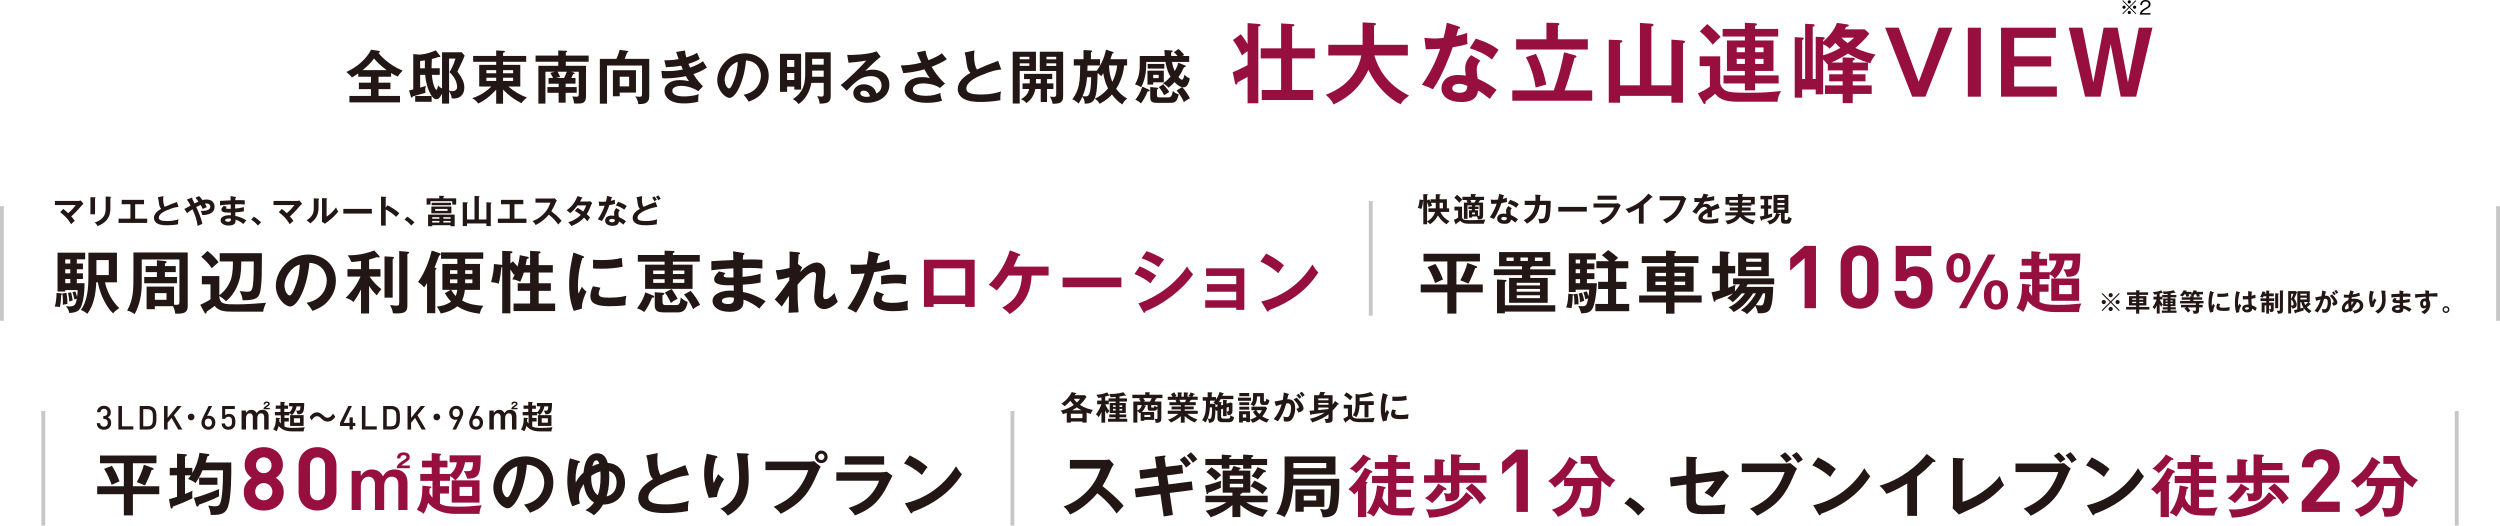 <?xml version="1.0" encoding="UTF-8"?>
<svg id="_レイヤー_2" data-name="レイヤー 2" xmlns="http://www.w3.org/2000/svg" viewBox="0 0 1285.15 270.17">
  <defs>
    <style>
      .cls-1 {
        fill: #231715;
      }

      .cls-2 {
        fill: #970f3f;
      }

      .cls-3 {
        fill: none;
        stroke: #c7c7c7;
        stroke-miterlimit: 10;
        stroke-width: 2px;
      }
    </style>
  </defs>
  <g id="_デザイン" data-name="デザイン">
    <g>
      <g>
        <g>
          <path class="cls-1" d="M194.59,42.49h6.12v3.33h-6.12v3.48h11.04v3.33h-26.01v-3.33h11.07v-3.48h-6.21v-3.33h6.21v-3.03h-6.54v-1.71c-1.26.9-2.34,1.59-3.3,2.07-.48-.84-1.83-2.07-2.85-2.82,1.83-.78,8.97-4.2,12.75-11.43l3.72.51c.18.03.81.09.81.51,0,.36-.36.48-.72.6.42.63,4.62,5.88,12.39,9.12-.6.6-2.04,2.22-2.43,3.06-1.02-.42-2.04-.93-3.48-1.8v1.89h-6.45v3.03ZM198.73,36.04c-3.78-2.79-5.67-5.01-6.45-5.97-1.65,2.28-3.69,4.23-5.88,5.97h12.33Z"/>
          <path class="cls-1" d="M226.09,28.54c.15.21.24.3.24.51,0,.24-.21.3-.36.3s-.36-.03-.57-.06c-.81.3-1.8.66-3.39,1.05-.12,2.1-.18,3.81-.15,4.77h4.2v3.39h-4.05c.45,5.55,1.95,7.65,2.31,7.65.51,0,.81-1.95.84-2.28.45.57.69.9,2.07,1.59v-18.6h10.11l1.53,1.74c-.42,1.02-.99,2.49-1.59,3.69-1.71,3.51-1.89,3.9-2.16,4.5,2.13,2.94,3.57,5.13,3.57,8.25,0,4.11-2.76,5.61-5.4,5.61-.39,0-.69-.03-1.14-.09,0-.9-.12-1.56-1.29-3.72v6.42h-3.63v-5.07c-1.26,2.31-1.86,2.79-2.94,2.79-1.41,0-2.55-1.62-3.45-3.51-1.56-3.27-2.1-6.78-2.28-8.97h-2.58v6.54c1.89-.51,2.37-.69,3-.93-.36.84-.36,1.92-.36,2.4,0,.57.03.84.09,1.2-.9.3-5.43,1.53-6.45,1.83-.21.39-.36.63-.6.63-.21,0-.36-.15-.48-.6l-.9-3.09c.21-.03,1.8-.42,2.16-.51v-18.15l3.33.27c3.18-.27,6.12-1.23,8.25-2.22l2.07,2.67ZM213.43,52.33v-2.97h8.46v2.97h-8.46ZM215.98,35.11h2.4c0-.93.03-1.26.06-4.05-.84.12-1.5.18-2.46.27v3.78ZM230.86,30.13v16.41c.6.21,1.2.33,1.83.33.81,0,2.28-.51,2.28-2.04,0-1.35-.39-4.56-3.93-7.74.78-1.23,1.89-3.09,3.09-6.96h-3.27Z"/>
          <path class="cls-1" d="M258.61,53.32h-3.54v-7.23c-.66.75-4.41,4.92-9.24,7.11-.99-1.26-1.53-1.83-3.12-2.7,5.37-1.71,8.7-4.86,9.87-6.03h-6.24v-11.13h8.73v-1.56h-11.85v-3.03h11.85v-2.82l3.84.21c.18,0,.66.06.66.39,0,.39-.48.51-.96.6v1.62h11.88v3.03h-11.88v1.56h8.85v11.13h-6.15c2.97,2.58,6.12,4.38,9.54,5.67-2.07,1.77-2.37,2.25-2.7,2.91-1.47-.66-5.28-2.61-9.54-6.99v7.26ZM255.07,36.04h-5.04v1.62h5.04v-1.62ZM255.07,39.97h-5.04v1.65h5.04v-1.65ZM258.61,37.66h5.16v-1.62h-5.16v1.62ZM258.61,41.62h5.16v-1.65h-5.16v1.65Z"/>
          <path class="cls-1" d="M290.77,44.77h5.7v2.94h-5.7v5.07h-3.6v-5.07h-5.76v-2.94h5.76v-1.74h-5.19v-2.94h2.31c-.12-.33-.6-1.35-1.38-2.61l2.25-.6h-4.77v16.38h-3.63v-19.44h10.23v-2.07h-11.67v-3.15h11.67v-2.64l4.02.15c.15,0,.54.03.54.39,0,.27-.42.39-.69.45v1.65h11.76v3.15h-11.76v2.07h10.38v15.75c0,3.66-2.16,3.66-4.56,3.66-.69,0-.96-.03-1.56-.06-.12-1.05-.3-2.13-.87-3.63.96.15,1.77.18,2.04.18.9,0,1.23-.21,1.23-1.41v-11.43h-3.9l1.11.33c.3.09.66.24.66.51,0,.33-.42.36-.75.36-.36.81-.45,1.05-.93,2.01h2.13v2.94h-5.07v1.74ZM286.63,36.88c.27.42.93,1.65,1.32,2.73-.81.12-1.38.24-2.16.48h4.17c.24-.48.99-2.04,1.41-3.21h-4.74Z"/>
          <path class="cls-1" d="M333.76,30.25v19.17c0,3.99-2.85,4.05-5.61,4.11-.12-1.32-.78-2.97-1.56-3.96,1.02.09,1.86.18,2.22.18,1.2,0,1.23-.54,1.23-1.65v-14.43h-18v19.62h-3.69v-23.04h8.52c.15-.3,1.05-2.22,1.65-4.62l3.93.51c.21.03.57.15.57.39,0,.18-.15.3-.63.48-.21.51-1.05,2.79-1.26,3.24h12.63ZM326.92,36.1v11.49h-8.34v1.89h-3.51v-13.38h11.85ZM318.58,39.43v4.98h4.83v-4.98h-4.83Z"/>
          <path class="cls-1" d="M352.12,25.96c.15,1.17.3,2.16.66,3.54,3.15-.93,4.68-1.83,5.55-2.34.66,1.56.84,1.98,1.41,3.18-.84.51-2.25,1.35-5.85,2.49.48,1.14.66,1.56.84,1.92.33-.12,3.6-1.11,6.66-3.27.3.54,1.74,2.82,2.01,3.27-2.25,1.56-4.74,2.58-6.93,3.33,1.92,3.33,3.99,5.37,4.89,6.27l-2.4,2.52c-4.02-2.7-8.16-2.73-8.94-2.73-1.35,0-4.41.45-4.41,2.55,0,1.5,1.53,2.88,5.94,2.88.63,0,4.65,0,7.65-1.2-.12.6-.3,1.56-.3,2.82,0,.45.06.75.09,1.05-3.18.93-6.63.93-7.5.93-7.65,0-9.9-3.69-9.9-6.39,0-3.54,3.48-5.61,7.65-5.61,2.19,0,3.96.36,4.95.57-.66-.9-.93-1.32-1.59-2.58-3.09.63-7.32,1.14-10.26,1.14-.27,0-1.08,0-1.92-.09l-.45-3.78c.66.06,1.77.12,3.15.12,3.87,0,6.63-.57,7.89-.81-.15-.33-.75-1.71-.87-1.98-2.25.45-5.22.69-7.8.81l-.84-3.6c1.53.03,3.51.06,7.35-.57-.66-1.77-.93-2.67-1.26-3.69l4.53-.75Z"/>
          <path class="cls-1" d="M382.24,48.7c7.08-1.35,8.91-6.63,8.91-9.78,0-3.48-2.25-7.56-7.65-7.83-1.02,11.19-5.34,19.23-8.43,19.23-2.31,0-6.36-3.78-6.36-9.15,0-6.39,5.79-13.74,14.34-13.74,6.39,0,12.12,4.32,12.12,11.49,0,4.47-2.01,7.38-3.54,9.09-2.04,2.31-4.53,3.39-6.75,4.26-.9-1.5-1.47-2.28-2.64-3.57ZM372.52,40.9c0,2.55,1.35,4.56,2.28,4.56.87,0,1.71-2.04,2.19-3.24,2.13-5.13,2.19-9.03,2.25-10.41-4.08,1.26-6.72,5.91-6.72,9.09Z"/>
          <path class="cls-1" d="M411.82,27.64v18.42h-3.51v-1.53h-3.69v2.7h-3.66v-19.59h10.86ZM408.31,34.36v-3.51h-3.69v3.51h3.69ZM404.62,37.51v3.63h3.69v-3.63h-3.69ZM423.43,42.61h-6.33c-.81,4.41-3.03,8.55-6.6,10.89-.6-.78-1.59-1.89-2.94-2.55,5.49-3.54,6.36-7.86,6.36-13.17v-10.92h13.11v22.5c0,1.41-.33,2.58-1.41,3.24-1.11.69-3.93.69-4.29.66-.06-1.8-.9-3.24-1.23-3.9,1.44.27,1.59.3,2.1.3,1.23,0,1.23-.57,1.23-1.59v-5.46ZM423.43,36.31h-5.94v2.52c0,.12-.03.33-.03.6h5.97v-3.12ZM417.49,33.25h5.94v-3.03h-5.94v3.03Z"/>
          <path class="cls-1" d="M452.71,29.17c-1.83,1.38-6.81,6.06-7.95,7.29.78-.24,2.04-.66,3.93-.66,4.44,0,8.49,2.61,8.49,7.77,0,6.54-6.36,9.3-11.25,9.3-4.62,0-7.29-2.19-7.29-5.04,0-2.58,2.34-4.5,5.46-4.5,2.28,0,5.7,1.2,6.39,4.74,2.67-1.23,2.67-3.57,2.67-4.17,0-1.74-1.02-4.77-5.4-4.77-5.25,0-8.28,3.15-12.51,7.53l-3.06-3c3.21-2.22,11.37-10.29,13.08-12.54-2.61.57-7.17.99-9.09,1.14l-.66-4.02c2.25.09,10.53-.09,15.12-1.83l2.07,2.76ZM443.89,46.6c-1.11,0-1.65.66-1.65,1.35,0,1.2,1.65,1.86,3.12,1.86.78,0,1.44-.15,1.8-.24-.27-1.86-1.53-2.97-3.27-2.97Z"/>
          <path class="cls-1" d="M475.75,26.02c.21,1.23.54,2.7,1.53,4.95,4.59-1.8,6.18-3.03,6.9-3.6,1.11,1.41,1.98,2.37,2.58,3.06-2.4,1.68-5.52,2.97-7.86,3.93,1.92,3.3,4.8,6.9,6.93,8.55l-2.61,2.31c-2.91-1.95-6.66-2.34-8.43-2.34-.78,0-5.52,0-5.52,3.15,0,2.52,3.27,3.21,6.96,3.21,3,0,4.98-.57,7.17-1.47.03,1.26.45,2.97.84,4.05-2.55.75-5.19,1.05-7.83,1.05-7.38,0-11.37-3-11.37-6.75,0-3.33,3.3-6.48,8.91-6.48,2.01,0,3.42.36,3.99.51-.75-1.05-1.68-2.43-2.76-4.5-4.56,1.35-8.49,1.74-10.83,1.95l-1.29-3.96c2.4-.06,6.06-.24,10.5-1.44-.75-1.62-1.62-3.78-2.22-5.25l4.41-.93Z"/>
          <path class="cls-1" d="M514.69,35.74c-2.37.24-4.56.51-10.74,3.12-1.47.63-7.2,3.06-7.2,6.69,0,2.19,2.37,3.03,7.8,3.03,4.59,0,7.5-.78,10.08-1.59-.3,1.11-.45,1.98-.39,4.53-3.72.72-8.01.9-9.99.9-5.28,0-7.35-.84-8.73-1.56-1.86-.99-3.18-2.79-3.18-5.04,0-3.6,2.73-6.18,6.51-8.37-1.59-1.65-1.83-3.63-2.31-7.5-.09-.81-.21-1.62-.69-2.94l5.07-1.08c-.12,1.44-.18,2.13-.18,3.06,0,3.12.66,5.49,1.44,6.75,4.14-1.92,5.58-2.46,10.92-4.47l1.59,4.47Z"/>
          <path class="cls-1" d="M532.54,26.59v9.87h-8.34v16.77h-3.6v-26.64h11.94ZM529.15,30.46v-1.26h-4.95v1.26h4.95ZM524.2,32.56v1.29h4.95v-1.29h-4.95ZM538.24,42.88h3.27v2.88h-3.27v6.66h-3.24v-6.66h-2.73c-.93,4.47-3.45,6.45-4.65,7.23-1.02-1.2-1.41-1.38-2.82-1.98,2.01-1.14,3.66-2.49,4.23-5.25h-3.39v-2.88h3.69c.03-1.41.03-1.83.03-2.22h-2.94v-2.7h14.49v2.7h-2.67v2.22ZM535,40.66h-2.43c0,.66,0,1.38-.03,2.22h2.46v-2.22ZM546.52,26.59v23.01c0,3.48-2.28,3.75-5.43,3.72-.21-1.62-.87-2.82-1.41-3.72.36.06,1.14.21,1.83.21s1.44-.12,1.44-1.2v-12.12h-8.43v-9.9h12ZM542.95,30.49v-1.29h-5.01v1.29h5.01ZM537.94,32.56v1.32h5.01v-1.32h-5.01Z"/>
          <path class="cls-1" d="M577.87,33.64c-.45,5.61-2.88,10.17-4.08,12.03,1.38,1.83,2.91,3.39,5.67,5.04-1.29.9-1.83,1.65-2.49,3-2.37-1.44-4.2-3.6-5.37-5.13-1.23,1.38-2.79,2.85-6.33,4.8-.24-.45-.78-1.56-2.49-2.67,2.1-.93,4.47-2.4,6.81-5.28-1.47-2.82-2.13-5.76-2.46-7.83-.51.87-.75,1.17-1.02,1.53-1.05-.96-1.38-1.23-1.86-1.59-.3,14.31-1.62,15.54-6.63,15.78,0-.78,0-2.04-1.23-3.66-.93,2.19-1.59,3.09-1.95,3.57-.78-.87-2.1-1.74-3.18-2.19,3.87-5.19,3.93-9.84,4.02-17.4h-3.3v-3.21h5.01v-4.71l3.78.21c.3.03.66.03.66.39,0,.3-.36.48-.63.57v3.54h4.71v3.21h-6.45c0,.63-.03,1.8-.09,2.73h4.8c1.26-1.59,3.81-5.73,4.77-10.86l3.39,1.14c.18.06.57.21.57.42,0,.3-.36.42-.69.48-.33.99-.6,1.86-.99,2.88h8.58v3.21h-1.53ZM558.79,39.7c-.12,1.92-.3,4.95-2.28,9.72.45.09,1.26.12,1.56.12.54,0,1.35,0,1.86-1.2.75-1.83.93-4.74.99-8.64h-2.13ZM570.1,33.64c.12,3.03.54,5.7,1.68,8.46,1.11-2.13,2.16-5.07,2.52-8.46h-4.2Z"/>
          <path class="cls-1" d="M607.63,44.8c-.78-.21-2.04-.6-3.87-2.61-1.2,1.38-1.59,1.71-3.06,2.91-.69-.81-2.19-1.98-2.82-2.28,1.83-1.14,3.63-3.15,3.84-3.39-.93-1.56-1.95-3.63-2.61-7.59h-9.87c.09,5.58-.87,9.81-2.64,13.05-1.26-.96-2.67-1.38-3.12-1.53,2.43-4.23,2.43-7.83,2.43-11.04v-3.54h12.84c-.12-1.35-.12-2.13-.15-3.09l3.69.27c.24.03.51.06.51.36s-.24.42-.78.66c.03,1.08.03,1.38.06,1.8h3.24c-1.05-1.23-1.53-1.65-1.86-1.95l2.37-1.65c.36.33,1.8,1.56,2.91,3.03-.39.24-.54.33-.9.57h3.48v3.06h-8.85c.48,2.7,1.14,4.11,1.41,4.68,1.32-2.25,1.68-3.63,1.83-4.29l3.54,1.44c.12.06.3.21.3.39,0,.3-.21.48-.9.51-.87,1.89-1.83,3.63-2.85,5.04.27.3,1.23,1.38,1.77,1.38.72,0,1.14-1.62,1.29-2.61.36.39,1.11,1.29,2.76,1.92-.3,2.01-1.11,3.36-1.5,3.81-.6.72-1.41.78-1.77.78-.27,0-.51-.03-.66-.06,1.59,1.41,3.36,4.47,4.02,5.7-.33.18-.9.42-1.53.84-1.23.84-1.35.93-1.62,1.11-.78-2.07-2.46-4.47-3.72-5.94l2.79-1.74ZM590.53,46.03c.18.09.48.24.48.54,0,.42-.45.42-1.05.39-.63,1.65-2.07,4.53-3.45,6.21-.48-.48-1.26-1.2-2.88-1.92,1.11-1.35,2.37-3.15,3.6-6.72l3.3,1.5ZM598.27,36.34v5.97h-5.46v1.17h-2.94v-7.14h8.4ZM598.54,32.86v2.4h-8.55v-2.4h8.55ZM594.76,45.07c.39.03.66.06.66.36,0,.36-.48.42-.66.48v2.85c0,1.11.18,1.32,1.71,1.32h3.9c1.32,0,2.04-.36,2.55-3.36,1.02,1.02,1.65,1.35,3.06,1.8-.93,3.45-1.5,4.35-4.29,4.35h-7.11c-3.15,0-3.3-1.47-3.3-3.06v-5.07l3.48.33ZM592.81,38.47v1.68h2.82v-1.68h-2.82ZM597.94,43.3c.99.99,2.34,2.64,3.12,3.99-.84.51-2.01,1.2-2.64,1.65-.78-1.59-1.53-2.76-2.7-4.14l2.22-1.5Z"/>
        </g>
        <g>
          <path class="cls-2" d="M633.68,37.1c2.83-1.03,7.15-3.37,7.65-3.64v-7.15c-1.3.9-1.53,1.08-2.92,2.2-.81-1.89-2.79-5.67-4.63-7.92l4.09-3.01c.77.99,1.85,2.34,3.46,5.04v-10.75l5.8.45c.36.04.9.09.9.54,0,.49-.63.63-1.17.77v39.46h-5.53v-13.59c-.76.49-4.36,2.38-5.08,2.79-.13.63-.27,1.21-.81,1.21-.41,0-.5-.54-.63-1.08l-1.12-5.31ZM675.93,24.86v5.17h-11.7v16.24h10.84v5.13h-26.46v-5.13h9.95v-16.24h-10.48v-5.17h10.48v-12.82l5.89.36c.32,0,.95.04.95.49,0,.54-.63.67-1.17.72v11.25h11.7Z"/>
          <path class="cls-2" d="M682.82,28.51v-5.49h17.64v-11.52l5.89.32c.68.04.99.22.99.58,0,.41-.5.58-.99.72v9.9h17.37v5.49h-17.23c2.02,6.61,6.16,14.76,17.86,20.65-2.66,2.03-3.42,2.88-4.37,4.45-4.81-2.16-12.51-8.77-16.51-17.73-5.17,11.11-12.73,15.3-17.95,17.82-.45-1.04-1.17-2.43-4-4.99,3.78-1.48,15.43-6.16,18.31-20.2h-17.01Z"/>
          <path class="cls-2" d="M732.23,19.42c1.3.18,2.61.36,4.86.36,1.17,0,2.38-.04,4.95-.27.99-3.69,1.35-5.94,1.71-7.83l6.03,1.89c.58.18.81.36.81.68,0,.49-.63.54-.9.54-.18.58-.94,3.19-1.08,3.73,2.83-.63,4.18-1.12,5.62-1.62-.09,1.57-.04,4.09.14,5.76-1.12.32-3.51.99-7.56,1.62-1.22,3.55-5.54,15.07-10.21,21.64-1.21-.63-3.06-1.53-5.67-2.34,5.76-7.96,8.55-15.93,9.4-18.49-1.57.14-5.08.18-7.38.27l-.72-5.94ZM760.98,31.16c-1.44,1.71-1.84,2.88-1.84,4.54,0,1.84.31,3.82.5,4.77,2.75,1.21,7.02,3.55,9.72,5.76-1.49,1.62-3.2,4.09-3.51,4.59-3.83-2.97-4.59-3.51-6.03-4.27-.67,5.8-6.48,5.89-8.73,5.89-6.3,0-10.08-2.83-10.08-7.11,0-2.88,2.03-6.79,8.64-6.79,1.58,0,3.02.22,3.83.36-.27-2.11-.31-3.24-.31-3.91,0-3.42,2.25-5.98,3.15-6.61l4.68,2.79ZM750,43.09c-1.44,0-3.46.68-3.46,2.29,0,2.02,2.79,2.29,3.96,2.29,3.42,0,3.69-1.89,3.78-3.51-2.07-1.08-4-1.08-4.27-1.08ZM758.64,19.87c6.97,2.29,9.54,4.05,11.74,5.8-.9,1.21-2.29,3.1-3.42,4.95-3.28-2.83-7.78-4.72-11.43-5.8l3.1-4.95Z"/>
          <path class="cls-2" d="M818.49,46.46v5.31h-41.08v-5.31h21.33c2.61-7.2,4.32-14.35,5.27-19.57l5.62,1.53c.27.09.77.23.77.68,0,.31-.36.49-.99.72-.45,1.71-2.47,8.73-2.92,10.17-1.08,3.51-1.67,5.08-2.16,6.48h14.17ZM794.96,11.68l5.8.14c.22,0,.85.04.85.54,0,.36-.31.58-.76.81v7.02h15.39v5.26h-36.85v-5.26h15.57v-8.5ZM789.56,27.7c.45.9,3.78,7.42,5.31,15.75-1.08.27-4.68,1.3-5.45,1.53-.67-3.91-1.62-9-4.99-15.57l5.13-1.71Z"/>
          <path class="cls-2" d="M843.02,43.85V11.77l5.89.41c.63.04,1.12.18,1.12.63,0,.4-.54.67-1.12.85v30.19h10.3v-23.49l5.94.49c.41.05,1.04.09,1.04.63,0,.31-.41.58-1.04.9v30.42h-5.94v-3.51h-26.41v3.51h-5.8V20.41l5.89.22c.58,0,1.12.18,1.12.54s-.36.63-1.21.99v21.69h10.21Z"/>
          <path class="cls-2" d="M884.29,28.96v13.81c.13,1.48,1.39,3.46,3.87,4.23,1.66.49,4.14.68,11.34.68,6.43,0,10.26-.27,16.06-.9-1.04,1.84-1.67,3.46-1.8,5.53h-20.43c-7.96,0-9.94-2.2-11.65-4.09-1.57,1.4-2.16,1.8-4.9,3.82.04.72.09,1.44-.54,1.44-.23,0-.5-.18-.72-.63l-2.7-4.81c.76-.36,4-1.84,6.17-3.51v-10.53h-5.27v-5.04h10.58ZM877.63,12.35c1.53,1.26,5.17,4.59,6.88,6.66-1.53,1.3-2.47,2.25-4.09,3.96-1.53-1.98-4.09-4.81-6.61-6.84l3.82-3.78ZM896.97,11.72l5.26.23c.36,0,.95.09.95.54,0,.32-.45.63-.95.81v1.57h11.88v3.91h-11.88v2.02h9.45v15.66h-9.45v2.29h12.1v4.14h-12.1v3.55h-5.26v-3.55h-10.98v-4.14h10.98v-2.29h-9.22v-15.66h9.22v-2.02h-11.43v-3.91h11.43v-3.15ZM896.97,24.41h-4.18v2.43h4.18v-2.43ZM896.97,30.26h-4.18v2.61h4.18v-2.61ZM902.24,26.84h4.32v-2.43h-4.32v2.43ZM902.24,32.87h4.32v-2.61h-4.32v2.61Z"/>
          <path class="cls-2" d="M961.5,32.51c-.36-.09-.94-.27-1.26-.36v4.05h-7.83v1.98h6.57v3.64h-6.57v2.07h9.76v4.41h-9.76v4.72h-5.17v-4.72h-9.09v-4.41h9.09v-2.07h-6.93v-3.64h6.93v-1.98h-7.65v-3.28l-.31.09c-.41-.63-.81-1.21-2.07-2.47v17.95h-3.83v-2.47h-6.97v4.18h-3.82v-31.09l3.87.18c.27,0,.81,0,.81.4,0,.36-.27.58-.86,1.04v19.89h1.53V12.26l4.18.18c.23,0,.72.05.72.49,0,.49-.58.72-.99.85v26.82h1.53v-21.69l3.78.18c.27,0,.85.05.85.58,0,.41-.45.63-.81.77v.99c5.17-4.63,6.52-8.19,7.11-9.67l4.95.72c.58.09,1.12.18,1.12.58,0,.49-.63.63-1.35.77-.18.41-.36.76-.72,1.26h10.26l2.38,2.11c-2.16,3.15-6.3,6.7-7.15,7.42,3.6,1.84,7.47,2.79,10.39,3.46-1.84,2.16-2.25,3.24-2.7,4.41ZM943.46,22.03c-1.49,1.8-2.12,2.29-2.97,2.97-.67-.67-1.35-1.39-3.29-2.25v5.67c3.24-.9,5.8-2.11,8.82-3.78-.85-.81-1.3-1.21-2.56-2.61ZM949.98,27.52c-2.74,1.75-5.89,3.46-8.46,4.63h5.71v-2.65l5.35.22c.31,0,.9.09.9.59s-.63.76-1.08.9v.94h7.79c-4.09-1.21-7.74-3.1-10.21-4.63ZM946.65,19.37c.95,1.08,2.03,1.98,3.15,2.79.99-.72,1.8-1.44,3.38-2.79h-6.53Z"/>
          <path class="cls-2" d="M976.09,14.24l10.26,27.85,10.3-27.85h7.02l-13.9,35.46h-6.79l-13.9-35.46h7.02Z"/>
          <path class="cls-2" d="M1018.29,49.7h-6.71V14.24h6.71v35.46Z"/>
          <path class="cls-2" d="M1056.86,14.24v5.22h-21.46v9.49h19.03v5.22h-19.03v10.3h21.96v5.22h-28.71V14.24h28.21Z"/>
          <path class="cls-2" d="M1070.49,14.24l5.58,28.17,5.31-28.17h7.2l5.31,28.17,5.58-28.17h7.02l-8.37,35.46h-7.96l-5.17-27.04-5.17,27.04h-7.96l-8.37-35.46h7.02Z"/>
        </g>
      </g>
      <g>
        <g>
          <path class="cls-1" d="M31.4,150.8c.28.04.52.07.52.35,0,.25-.31.35-.49.39-.07,1.93-.18,4.38-.6,6.27-.84-.14-1.68-.21-2.63-.17.6-2.28.84-4.76.88-7.07l2.31.24ZM42.64,135.47v2.94h-3.15v2.1h3.15v2.91h-3.15v2.17h3.99c-.07,8.68-1.68,12.5-2.73,13.58-1.26,1.3-3.15,1.72-5.18,1.68-.28-1.54-.56-1.96-1.68-3.43.46.04.91.1,1.68.1,2.91,0,3.4-.98,3.92-3.96-.25.07-.35.1-1.23.39-.28-1.51-.84-3.29-.98-3.75l1.44-.42c.25.59.52,1.29.91,2.87.21-1.65.28-2.21.28-3.54h-6.37v.77h-3.96v-19.99h14.21v3.43h-4.31v2.14h3.15ZM34.2,150.56c.21,1.33.49,3.47.46,5.67-.63.1-1.89.31-2.35.49.04-1.05.1-2.94-.25-5.88l2.14-.28ZM36.13,135.47v-2.14h-2.59v2.14h2.59ZM33.54,138.41v2.1h2.59v-2.1h-2.59ZM33.54,143.42v2.17h2.59v-2.17h-2.59ZM36.55,150.31c.52,2.35.6,2.59.81,4.13-.28.07-1.44.42-1.72.53-.07-1.26-.38-3.15-.7-4.41l1.61-.25ZM49.47,145.13c-.18,5.6-1.19,11.66-4.59,16.24-.77-.77-2.1-1.61-3.36-2.03,3.5-4.45,3.92-11.52,3.92-17.26v-12.18h14.67v15.23h-6.13c1.65,7.84,6.58,12.57,7.32,13.23-1.96,1.44-2.27,1.65-3.15,2.73-2.94-2.56-6.76-9.31-7.84-15.96h-.84ZM49.57,133.69v7.7h6.34v-7.7h-6.34Z"/>
          <path class="cls-1" d="M79.6,157.42v1.54h-4.24v-11.62h14.11v9.28c.67.07,1.12.07,1.26.07,1.5,0,1.5-.45,1.5-2.1v-21.21h-19.36v12.25c0,5.5-.98,11.03-3.64,15.82-1.68-1.05-2.1-1.33-3.89-1.79,3.26-5.74,3.26-10.64,3.26-18.73v-11.13h27.9v27.13c0,2.28,0,4.66-6.41,4.31-.24-1.89-.49-2.45-1.15-3.82h-9.35ZM90.35,136.77v3.12h-5.57v2.49h6.2v3.22h-16.84v-3.22h6.51v-2.49h-5.78v-3.12h5.78v-2.98l4.13.39c.52.04.84.18.84.56,0,.32-.17.42-.84.77v1.26h5.57ZM79.6,150.7v3.4h5.99v-3.4h-5.99Z"/>
          <path class="cls-1" d="M112.95,134.42v-4.27h21.7c-.07,11.97-.1,13.3-.42,16.52-.63,6.06-1.26,7.7-9.52,7.7-.18-1.82-.56-2.94-1.51-4.76,1.51.21,2.59.35,3.96.35,1.44,0,2.42-.17,2.84-3.19.42-3.15.45-8.65.45-12.36h-6.41c-.1,4.94-.18,8.54-2.38,13.27-1.3,2.77-3.12,5.29-5.5,7.18-.73-.84-2.31-2.07-3.4-2.7v.59c.49,3.64,2.56,3.71,9.14,3.71,3.99,0,10.33-.42,14.88-.8-.67,1.4-1.4,3.15-1.47,4.55h-15.61c-4.27,0-7.28-.28-9.35-2.94-.52.46-2.73,1.96-4.1,2.94-.07.6-.21.98-.52.98s-.56-.39-.67-.6l-2.14-3.89c1.89-.81,4.27-2.1,5.29-2.87v-7.67h-4.45v-4.24h9v9.8c2.52-1.68,5.01-5.15,6.02-8.3,1.05-3.26.98-8.05.94-9.03h-6.79ZM106.65,129.03c2.52,1.96,3.57,3.08,5.74,5.74-.53.42-2.14,1.82-2.49,2.14-.46.42-.74.7-1.02,1.01-1.75-2.59-3.12-3.85-5.43-5.92l3.19-2.98Z"/>
          <path class="cls-1" d="M157.58,155.67c8.26-1.58,10.4-7.74,10.4-11.41,0-4.06-2.63-8.82-8.93-9.14-1.19,13.06-6.23,22.44-9.84,22.44-2.7,0-7.42-4.41-7.42-10.68,0-7.46,6.76-16.03,16.73-16.03,7.46,0,14.14,5.04,14.14,13.41,0,5.22-2.35,8.61-4.13,10.61-2.38,2.7-5.29,3.96-7.88,4.97-1.05-1.75-1.72-2.66-3.08-4.17ZM146.24,146.57c0,2.98,1.58,5.32,2.66,5.32,1.02,0,2-2.38,2.56-3.78,2.49-5.99,2.56-10.54,2.63-12.15-4.76,1.47-7.84,6.9-7.84,10.61Z"/>
          <path class="cls-1" d="M189.74,161.13h-4.17v-12.32c-1.89,3.82-3.19,5.53-3.85,6.44-1.19-1.02-2.17-1.58-4.03-2.14,1.68-1.65,5.15-5.18,7.63-10.92h-6.72v-3.85h6.97v-4.17c-3.29.46-4.13.49-4.87.53-1.08-2.17-1.15-2.28-1.96-3.43,4.24-.03,8.61-.56,13.62-2.52l2.59,2.77c.1.1.18.31.18.49,0,.28-.18.39-.49.39-.21,0-.42-.07-.91-.24-1.02.39-1.79.67-3.99,1.26v4.94h5.85v3.85h-5.6c2.06,2.94,3.96,4.76,6.06,6.44-1.05,1.19-1.68,2.14-2.35,3.19-1.44-1.4-2.62-2.73-3.96-4.87v14.18ZM201.86,132.04c.31.04.7.11.7.46,0,.21-.21.35-.7.63v19.88h-4.2v-21.21l4.2.24ZM209.77,129.42c.18,0,.56.18.56.42,0,.31-.28.46-.91.74v26.15c0,2.73-.35,4.41-5.43,4.41-.91,0-1.47-.03-2-.1-.24-2-1.15-3.64-1.5-4.27,1.72.32,3.01.35,3.36.35.67,0,1.37,0,1.37-1.3v-26.78l4.55.39Z"/>
          <path class="cls-1" d="M223.76,161.02h-4.24v-15.51c-.67,1.16-1.08,1.68-1.5,2.24-.84-1.12-2.42-2.42-3.15-2.77,3.85-5.08,6.34-12.95,7.04-16.17l3.92,1.26c.25.07.7.25.7.67,0,.35-.31.49-.77.67-.42.95-2.03,5.29-2.38,6.16.67.14,1.02.21,1.02.52,0,.21-.25.39-.63.6v22.33ZM238.96,149.02c-.07.7-.28,2.98-1.37,5.46,3.68,2.14,7.35,2.42,10.92,2.73-1.12,1.54-1.16,1.72-1.93,4.06-4.17-.56-7.84-1.4-11.45-3.82-1.58,1.3-4.24,2.91-8.58,3.71-.24-.73-1.08-2.38-2.03-3.54,2.24-.28,4.83-.77,7.35-2.59-.39-.42-1.86-1.89-3.19-4.34l2.98-1.68h-4.24v-13.34h7.67v-2.63h-8.37v-3.29h21.7v3.29h-9.31v2.63h7.63v13.34h-7.81ZM235.11,138.9h-3.78v1.89h3.78v-1.89ZM235.11,145.59v-1.96h-3.78v1.96h3.78ZM231.99,149.02c.56,1.16,1.26,2.03,2.24,3.15.6-1.26.77-2.66.84-3.15h-3.08ZM239.13,140.79h3.71v-1.89h-3.71v1.89ZM242.84,145.59v-1.96h-3.71v1.96h3.71Z"/>
          <path class="cls-1" d="M271.19,131.97c.32.07.63.14.63.52s-.18.42-.98.63c-.1.59-.21,1.23-.63,3.15h2.28v-7.32l4.8.28c.49.04.6.32.6.46,0,.56-.77.63-.98.67v5.92h7.28v3.82h-7.28v5.5h6.27v3.92h-6.27v6.51h8.47v3.89h-21.39v-3.89h8.51v-6.51h-6.37v-3.92h6.37v-5.5h-3.22c-.6,1.89-.88,2.7-1.86,4.8-1.19-.74-2.94-1.23-4.1-1.3.28-.42.67-1.05,1.4-2.8l-.56.49c-.56-.95-1.16-1.89-1.79-2.8v22.58h-4.2v-23.8c-.14.04-.21.07-.39.1-.14,1.72-.81,6.65-1.44,8.51-1.02-.42-1.79-.63-3.89-.88.94-3.54,1.36-6.16,1.47-9.28l3.75.39c.17.03.35.07.49.1v-7.25l4.52.18c.31,0,.74.07.74.49,0,.45-.49.56-1.05.67v5.11l1.3-1.08c1.23,1.19,2.14,2.38,2.38,2.7.14-.53.88-3.08,1.16-5.88l3.99.84Z"/>
          <path class="cls-1" d="M299.47,131.55c.53.21.81.28.81.6,0,.35-.35.42-.88.49-.6,1.82-2.31,6.9-2.31,14.53,0,2.03.14,2.73.31,3.85.1-.28,1.15-2.66,1.72-3.64.63.98,1.36,1.79,2.38,2.49-.46.91-2.56,5.36-2.38,8.79l-4.2,1.19c-1.12-3.08-2.35-6.9-2.35-13.58s1.05-11.2,2.21-16.45l4.69,1.75ZM308.64,147.9c-.67,1.51-.88,2.49-.88,3.01,0,1.75,1.61,2.1,5.39,2.1,2.49,0,5.64-.14,8.82-.95-.49,2.21-.45,4.2-.42,4.87-2.14.31-5.92.49-8.12.49-7,0-9.94-1.58-9.94-5.04,0-.74.07-2.63,1.26-5.22l3.89.74ZM304.86,133.51c.98.07,2.21.18,4.17.18,3.26,0,6.93-.18,10.61-1.12.21,3.22.35,3.92.46,4.55-3.61.74-7.32,1.02-10.99,1.02-1.92,0-3.19-.07-4.24-.14v-4.48Z"/>
          <path class="cls-1" d="M335.87,151.96c.21.1.42.31.42.59,0,.49-.42.49-1.12.46-.67,1.75-2.14,5.15-4.03,7.39-1.61-1.23-3.01-1.72-3.68-1.93,1.26-1.61,3.19-4.38,4.27-8.19l4.13,1.68ZM341.64,128.86l4.55.14c.31,0,.59.1.59.35,0,.39-.35.56-.88.8v.95h13.83v3.43h-13.83v1.51h10.12v12.46h-24.4v-12.46h10.01v-1.51h-13.76v-3.43h13.76v-2.24ZM341.64,140.86v-1.79h-5.85v1.79h5.85ZM335.8,143.52v1.89h5.85v-1.89h-5.85ZM340.59,150.49c.31.03.98.07.98.46,0,.46-.7.63-1.02.74v3.33c0,1.65.67,1.82,1.85,1.82h5.25c1.4,0,2.03-.77,2.31-3.92,1.05,1.05,2.27,1.82,3.54,2.28-.21,1.61-.84,3.05-1.23,3.64-1.12,1.68-3.26,1.75-3.43,1.75h-7.81c-.7,0-2.21-.07-3.19-.63-1.19-.7-1.26-2.45-1.26-2.56v-7.18l3.99.28ZM345.29,148.6c.56.8,2.45,3.61,3.04,5.04-1.47.59-2.1,1.05-3.43,2.1-1.02-2.17-1.79-3.57-3.12-5.36l3.5-1.79ZM351.8,140.86v-1.79h-5.88v1.79h5.88ZM345.92,143.52v1.89h5.88v-1.89h-5.88ZM355.02,149.51c1.89,2.17,3.61,4.59,4.87,7.21-.91.39-2.24,1.05-3.57,2.24-1.44-3.15-2.49-4.83-4.69-7.56l3.4-1.89Z"/>
          <path class="cls-1" d="M381.97,129.98c.35.07.7.14.7.49,0,.42-.39.52-.63.59-.07.81-.1,1.4-.18,2.38.91-.03,2.45-.07,4.8-.07,2,0,3.22.03,5.25.21v4.45c-1.68-.14-4.52-.39-10.19-.25v4.55c.91-.07,5.04-.39,9.28-1.61v4.52c-2.87.63-6.16.88-9.17,1.12.04.59.11,3.22.11,3.75,4.9.84,10.05,3.57,11.66,4.76-1.26,1.3-2.06,2.28-3.26,3.78-1.79-1.54-4.73-3.5-8.16-4.62.14,2.17.21,6.27-7.18,6.27-6.09,0-8.72-2.98-8.72-5.53,0-4.38,6.13-5.39,8.96-5.39.39,0,1.51.07,1.96.07,0-.18-.04-2.49-.04-2.8-4.1.07-10.05.21-10.05-3.05,0-1.19.63-2.24,2.49-4.1l3.36.88c-.39.42-.98,1.08-.98,1.33,0,.91,1.3.95,3.05.95.81,0,1.33,0,2.03-.03-.04-.74-.04-3.99-.04-4.66-4.94.18-8.47.63-11.34.98v-4.69c1.79-.18,9.7-.49,11.31-.59-.07-3.22-.07-3.57-.18-4.48l5.15.8ZM375.24,152.83c-1.12,0-4.17.21-4.17,1.89,0,1.47,2.66,1.58,3.19,1.58,2.14,0,3.22-.84,2.98-3.26-.46-.1-1.02-.21-2-.21Z"/>
          <path class="cls-1" d="M410.28,135.75l2.1,1.68c-.25.42-.77,1.33-.98,2.35,4.55-4.69,7.95-4.83,8.44-4.83,2.56,0,4.45,2.1,4.45,4.97,0,1.33-.1,2.14-.81,7.21-.21,1.54-.35,3.57-.35,4.73,0,.31,0,1.93,1.26,1.93.52,0,2.17-.24,4.59-3.22.63,2.14.7,2.38,1.68,4.59-2.52,2.66-5.36,3.75-6.86,3.75-2.21,0-5.29-1.44-5.29-6.41,0-1.75.98-9.45.98-11.03,0-.46-.03-1.61-1.4-1.61-2.31,0-5.71,3.75-8.12,6.51.04,6.86.04,8.86.56,14.18l-5.18.24c.14-1.47.17-2.21.24-8.75-.59.88-3.12,4.8-3.71,5.57l-3.61-3.68c1.23-1.4,4.27-5.11,7.46-9.84l.04-1.61c-.49.14-2.87.95-5.95,1.37l-1.02-4.97c1.02-.04,3.43-.11,7.07-1.16.04-1.58.1-6.86,0-8.44l4.45.39c.63.07.98.21.98.53,0,.42-.38.49-.77.59-.14,1.47-.24,3.26-.35,5.04l.11-.07Z"/>
          <path class="cls-1" d="M451.62,130.29c.49.1.67.24.67.49,0,.07,0,.46-.7.53-.17.63-.84,3.43-.98,3.99,3.47-.56,5.01-1.19,6.44-1.79l.56,4.66c-1.85.56-3.71,1.05-8.23,1.72-3.36,11.45-7.95,18.73-9.31,20.83-1.44-.91-2.03-1.16-4.48-2.28,1.89-2.31,6.34-9.03,8.89-17.85-2.14.21-3.64.21-6.93.28l-.38-4.9c.88.07,1.96.14,3.43.14.67,0,2.63,0,5.01-.21.56-3.15.77-5.04.91-6.79l5.11,1.19ZM454.45,151.22c-.63.74-1.19,1.61-1.19,2.59,0,1.86,4.27,1.86,5.88,1.86,2.62,0,5.08-.39,7.6-1.16-.1.6-.18,1.37-.18,2.38,0,1.12.1,1.86.21,2.45-3.15.53-5.67.63-7.32.63-3.29,0-10.43-.28-10.43-5.5,0-1.44.42-2.63,1.54-4.69l3.89,1.44ZM452.95,141.81c3.47-.63,6.97-.63,7.84-.63,3.01,0,4.45.25,5.18.39-.18,1.4-.28,2.56-.32,4.62-1.12-.25-2.48-.56-5.15-.56-2.8,0-6.37.46-7.56.59v-4.41Z"/>
          <path class="cls-2" d="M479.93,156.3v1.47h-4.97v-24.26h26.08v24.26h-4.87v-1.47h-16.24ZM496.17,151.92v-13.97h-16.24v13.97h16.24Z"/>
          <path class="cls-2" d="M518.36,141.6c-.14.21-3.05,4.76-6.02,7.74-1.16-1.05-2.35-1.96-4.1-2.94,5.99-5.78,9.07-12.04,10.89-17.71l4.83,1.86c.25.1.56.25.56.53,0,.35-.7.46-1.05.53-.77,1.89-1.58,3.64-2.45,5.43h18.03v4.59h-8.75c-.28,6.76-2.35,14.28-11.27,19.78-1.4-1.58-3.26-2.87-3.85-3.26,4.8-2.7,9.73-6.58,10.15-16.52h-6.97Z"/>
          <path class="cls-2" d="M576.46,142.68v4.97h-30.21v-4.97h30.21Z"/>
          <path class="cls-2" d="M585.87,136.91c2.73,1.05,7.14,3.64,8.51,4.76-1.26,1.33-2.52,3.29-2.94,3.99-3.29-2.77-7.14-4.34-8.26-4.8l2.69-3.96ZM585.21,155.95c11.27-3.85,20.2-11.59,25.03-18.97.38.7,1.12,2.07,3.08,3.99-5.29,7.91-15.75,15.79-24.47,19.01-.07.35-.18.84-.6.84-.25,0-.35-.18-.52-.49l-2.52-4.38ZM589.41,129.1c3.75,1.4,6.2,2.56,9.03,4.27-.7.77-2.27,3.05-2.83,3.89-2.7-1.93-5.74-3.4-8.79-4.52l2.59-3.64Z"/>
          <path class="cls-2" d="M619.54,158.22v-3.85h15.96v-4.41h-15.05v-3.89h15.05v-4.24h-15.51v-3.89h19.67v21.35h-4.17v-1.09h-15.96Z"/>
          <path class="cls-2" d="M650.87,130.36c5.15,2.59,7.53,4.55,9.17,6.02-.74.84-1.26,1.54-2.91,4.06-4.13-3.61-7.53-5.22-9.21-5.95l2.94-4.13ZM648.38,154.97c8.4-1.79,19.11-7.35,26.29-19.01,1.26,2,1.68,2.66,3.04,4.1-2.28,3.5-8.86,13.41-25.38,19.36-.07.35-.1.77-.59.77-.25,0-.46-.28-.63-.59l-2.73-4.62Z"/>
        </g>
        <g>
          <path class="cls-1" d="M32.48,107.4c.37.27,1.34.99,2.6,2.18,2.11-1.89,3.13-3.14,3.88-4.16h-10.74v-2.14h12.14c.14,0,.66-.05,1.14-.24l1.41,1.7c-.24.2-.53.44-.68.63-2.82,3.25-3.13,3.62-5.61,5.9.88.92,1.22,1.34,1.8,2.28-.19.17-1.05.92-1.22,1.07-.31.27-.49.46-.68.65-.51-.95-1.73-3.21-5.59-6.2l1.56-1.65Z"/>
          <path class="cls-1" d="M48.86,101.45c.2.02.34.02.34.17,0,.17-.2.25-.34.32v8.23h-2.38v-8.82l2.38.1ZM56.74,101.15c.26.02.34.07.34.15,0,.22-.22.29-.34.34v5.51c0,5.68-3.31,7.73-6.6,9.11-.29-.71-.78-1.34-1.5-1.85,5.56-1.82,5.68-5.37,5.68-7.24v-6.14l2.41.12Z"/>
          <path class="cls-1" d="M69.49,112.4h6.17v2.19h-14.72v-2.19h6.1v-7.41h-4.49v-2.26h11.49v2.26h-4.56v7.41Z"/>
          <path class="cls-1" d="M91.8,106.35c-1.34.14-2.58.29-6.09,1.77-.83.36-4.08,1.73-4.08,3.79,0,1.24,1.34,1.72,4.42,1.72,2.6,0,4.25-.44,5.71-.9-.17.63-.25,1.12-.22,2.57-2.11.41-4.54.51-5.66.51-2.99,0-4.16-.48-4.95-.88-1.05-.56-1.8-1.58-1.8-2.86,0-2.04,1.55-3.5,3.69-4.74-.9-.93-1.04-2.06-1.31-4.25-.05-.46-.12-.92-.39-1.67l2.87-.61c-.07.82-.1,1.21-.1,1.73,0,1.77.37,3.11.82,3.82,2.35-1.09,3.16-1.39,6.19-2.53l.9,2.53Z"/>
          <path class="cls-1" d="M94.74,107.4c.61-.26,1.55-.78,3.23-1.72-.32-.63-1.07-2.01-1.92-3.08l2.4-.93c.12-.05.17-.07.22-.07.14,0,.24.09.24.22,0,.12-.08.19-.15.26.07.1.36.71.75,1.51.08.17.24.49.48.99.15-.08,1.21-.65,2.02-.99-.8-1.09-1.16-1.46-1.58-1.9l1.89-.9c.32.29.82.77,1.78,2.06.7-.19,1.38-.29,2.09-.29,3.15,0,4.11,2.07,4.11,3.74,0,4.1-4.88,4.25-6.29,4.27-.31-1-.37-1.24-.83-2.18,1,.03,4.91.19,4.91-2.16,0-1-.76-1.63-1.8-1.63-.15,0-.44.02-.93.1.54.9.76,1.34.99,1.78-1.1.44-1.34.54-2.18.93-.24-.54-.44-1.07-1.02-2.04-1.17.46-1.82.82-2.26,1.05,1.27,2.6,2.69,6.43,3.16,8.6-.1.03-1.65.76-2.46,1.14-.34-2.89-1.36-5.81-2.65-8.57-1.19.73-2.01,1.38-2.8,1.99l-1.38-2.19Z"/>
          <path class="cls-1" d="M121,101.21c.17.03.34.07.34.24,0,.2-.19.26-.31.29-.03.39-.05.68-.08,1.16.44-.02,1.19-.03,2.33-.03.97,0,1.56.02,2.55.1v2.16c-.82-.07-2.19-.19-4.95-.12v2.21c.44-.03,2.45-.19,4.5-.78v2.19c-1.39.31-2.99.42-4.45.54.02.29.05,1.56.05,1.82,2.38.41,4.88,1.73,5.66,2.31-.61.63-1,1.1-1.58,1.84-.87-.75-2.29-1.7-3.96-2.24.07,1.05.1,3.04-3.48,3.04-2.96,0-4.23-1.44-4.23-2.69,0-2.12,2.97-2.62,4.35-2.62.19,0,.73.03.95.03,0-.09-.02-1.21-.02-1.36-1.99.03-4.88.1-4.88-1.48,0-.58.31-1.09,1.21-1.99l1.63.42c-.19.2-.48.53-.48.65,0,.44.63.46,1.48.46.39,0,.65,0,.99-.02-.02-.36-.02-1.94-.02-2.26-2.4.08-4.11.31-5.51.48v-2.28c.87-.08,4.71-.24,5.49-.29-.03-1.56-.03-1.73-.08-2.18l2.5.39ZM117.74,112.31c-.54,0-2.02.1-2.02.92,0,.71,1.29.76,1.55.76,1.04,0,1.56-.41,1.44-1.58-.22-.05-.49-.1-.97-.1Z"/>
          <path class="cls-1" d="M130.51,111.38c1.77,1.07,3.11,2.35,3.71,2.92l-1.65,1.65c-1-1.24-2.11-2.19-3.45-3.06l1.39-1.51Z"/>
          <path class="cls-1" d="M144.86,107.4c.37.27,1.34.99,2.6,2.18,2.11-1.89,3.13-3.14,3.88-4.16h-10.74v-2.14h12.14c.14,0,.66-.05,1.14-.24l1.41,1.7c-.24.2-.53.44-.68.63-2.82,3.25-3.13,3.62-5.61,5.9.88.92,1.22,1.34,1.8,2.28-.19.17-1.05.92-1.22,1.07-.31.27-.49.46-.68.65-.51-.95-1.73-3.21-5.59-6.2l1.56-1.65Z"/>
          <path class="cls-1" d="M163.67,102.08c.17.02.39.02.39.22,0,.19-.17.27-.31.32v4.16c0,4.32-1.92,6.26-4.23,8.06-.27-.32-.61-.73-1.92-1.58,3.23-2.06,3.69-3.98,3.69-6.32v-4.98l2.38.12ZM167.89,101.93c.19.02.32.02.32.19s-.17.24-.32.32v8.91c2.02-1.27,3.72-3.11,4.86-4.74.36.99.59,1.41,1.14,2.11-1.12,1.53-3.26,3.64-4.86,4.78-1.41,1.02-1.56,1.14-2.01,1.51l-1.56-1.02c.03-.46.07-.88.07-1.34v-10.83l2.36.12Z"/>
          <path class="cls-1" d="M191.16,107.38v2.41h-14.67v-2.41h14.67Z"/>
          <path class="cls-1" d="M199.14,105.51c2.38,1.19,4.71,2.7,6.14,4.11-.66.7-.9.99-1.63,1.85-2.07-1.99-4.18-3.18-5.37-3.81v8.3h-2.41v-14.91l2.41.14c.17.02.32.03.32.19,0,.19-.22.24-.32.26v5.1l.87-1.22Z"/>
          <path class="cls-1" d="M209.34,111.38c1.77,1.07,3.11,2.35,3.71,2.92l-1.65,1.65c-1-1.24-2.11-2.19-3.45-3.06l1.39-1.51Z"/>
          <path class="cls-1" d="M234.5,101.94v3.23h-2.01v-1.75h-11.19v1.75h-2.01v-3.23h6.51v-1.31l2.14.07c.14,0,.41.03.41.2,0,.14-.17.24-.41.34v.7h6.54ZM222.17,115.76v.54h-2.11v-5.97h13.67v5.97h-2.11v-.54h-9.45ZM232.03,106.16v3.5h-10.3v-3.5h10.3ZM231.84,104.24v1.24h-9.93v-1.24h9.93ZM225.88,112.45v-.8h-3.71v.8h3.71ZM225.88,114.4v-.83h-3.71v.83h3.71ZM223.7,107.42v.99h6.36v-.99h-6.36ZM231.62,112.45v-.8h-3.71v.8h3.71ZM227.92,113.57v.83h3.71v-.83h-3.71Z"/>
          <path class="cls-1" d="M243.93,112.82v-12.12l2.23.15c.24.02.43.07.43.24,0,.15-.2.26-.43.32v11.41h3.89v-8.87l2.24.19c.15.02.39.03.39.24,0,.12-.15.22-.39.34v11.49h-2.24v-1.33h-9.98v1.33h-2.19v-12.24l2.23.08c.22,0,.43.07.43.2s-.14.24-.46.37v8.19h3.86Z"/>
          <path class="cls-1" d="M264.47,112.4h6.17v2.19h-14.72v-2.19h6.1v-7.41h-4.49v-2.26h11.49v2.26h-4.56v7.41Z"/>
          <path class="cls-1" d="M275.28,104.21v-2.16h8.64c.27,0,.9-.03,1.17-.14l1.16,1.24c-.34.44-.53.83-.65,1.09-.71,1.67-1.1,2.57-2.19,4.33,1.29.97,3.96,3.28,5.3,4.91-.59.65-1.55,1.7-1.75,1.94-.92-1.27-2.33-3.13-4.83-5.07-1.17,1.48-3.93,4.08-6.8,5.3-.53-.92-.82-1.31-1.62-1.99,1.02-.36,3.5-1.27,6.02-3.98,1.84-1.95,2.48-3.55,3.21-5.49h-7.67Z"/>
          <path class="cls-1" d="M296.87,106.84c.87.49,1.8,1.04,2.97,1.87.9-1.46,1.27-2.53,1.46-3.11h-4.44c-.29.43-1.82,2.53-3.76,4.01-.66-.68-1-.97-1.8-1.55,2.58-1.7,4.44-4.35,5.61-7.28l2.28.73c.2.07.31.1.31.2,0,.22-.31.22-.41.24-.27.51-.53.97-.92,1.63h4.05c.61,0,.9-.09,1.14-.17l1.05.92c-.12.2-.24.44-.36.71-1.24,2.99-1.48,3.59-2.43,5.03,1.07.92,1.43,1.41,1.7,1.77-.49.58-1.21,1.58-1.43,1.92-.43-.56-.88-1.16-1.65-1.89-2.4,2.62-5.05,3.72-6.53,4.32-.31-.49-.65-1.02-1.56-1.95,1.67-.46,4.49-1.75,6.39-3.82-1.21-.92-2.29-1.56-3.06-2.02l1.38-1.56Z"/>
          <path class="cls-1" d="M307.77,103.59c.49.07.99.14,1.84.14.44,0,.9-.02,1.87-.1.37-1.39.51-2.24.65-2.96l2.28.71c.22.07.31.14.31.26,0,.19-.24.2-.34.2-.07.22-.36,1.21-.41,1.41,1.07-.24,1.58-.43,2.12-.61-.03.59-.02,1.55.05,2.18-.43.12-1.33.37-2.86.61-.46,1.34-2.09,5.69-3.86,8.18-.46-.24-1.16-.58-2.14-.88,2.18-3.01,3.23-6.02,3.55-6.99-.59.05-1.92.07-2.79.1l-.27-2.24ZM318.63,108.03c-.54.65-.7,1.09-.7,1.72,0,.7.12,1.44.19,1.8,1.04.46,2.65,1.34,3.67,2.18-.56.61-1.21,1.55-1.33,1.73-1.44-1.12-1.73-1.33-2.28-1.61-.25,2.19-2.45,2.23-3.3,2.23-2.38,0-3.81-1.07-3.81-2.69,0-1.09.77-2.57,3.26-2.57.6,0,1.14.08,1.44.14-.1-.8-.12-1.22-.12-1.48,0-1.29.85-2.26,1.19-2.5l1.77,1.05ZM314.48,112.53c-.54,0-1.31.26-1.31.87,0,.76,1.05.87,1.5.87,1.29,0,1.39-.71,1.43-1.33-.78-.41-1.51-.41-1.61-.41ZM317.75,103.76c2.63.87,3.6,1.53,4.44,2.19-.34.46-.87,1.17-1.29,1.87-1.24-1.07-2.94-1.78-4.32-2.19l1.17-1.87Z"/>
          <path class="cls-1" d="M337.89,106.35c-2.26.22-10.17,2.41-10.17,5.56,0,1.22,1.31,1.72,4.42,1.72,2.6,0,4.25-.44,5.71-.9-.17.63-.25,1.12-.22,2.57-2.11.41-4.54.51-5.66.51-2.99,0-4.16-.48-4.95-.88-1.05-.56-1.8-1.58-1.8-2.86,0-2.04,1.55-3.5,3.69-4.74-.9-.93-1.04-2.06-1.31-4.25-.05-.46-.12-.92-.39-1.67l2.87-.61c-.07.82-.1,1.21-.1,1.73,0,1.77.37,3.11.82,3.82,2.35-1.09,3.16-1.39,6.19-2.53l.9,2.53ZM336.39,100.91c.32.37.78.92,1.26,1.8-.44.19-.83.42-1.22.76-.44-.83-.87-1.38-1.19-1.78l1.16-.78ZM338.38,100.42c.34.37.78.92,1.27,1.8-.46.19-.85.42-1.22.76-.44-.83-.87-1.36-1.21-1.77l1.16-.8Z"/>
        </g>
        <g>
          <path class="cls-1" d="M738.06,99.82l2.07.05c.2,0,.41.05.41.22,0,.19-.22.29-.49.43v1.9h3.74v4.67h1.16v1.87h-4.49c.99,2.26,3.04,4.06,4.74,4.74-.31.24-.95.73-1.55,1.6-2.7-1.56-4.04-3.82-4.45-4.56-.85,1.72-2.5,3.54-4.06,4.54-.44-.58-.78-.88-1.53-1.27v1.27h-1.95v-12.05s-.07.02-.1.03c-.08,1.21-.42,2.89-.88,4.22-.66-.34-1.34-.53-1.84-.59.58-1.36.83-2.99.88-4.32l1.72.22c.08.02.15.02.22.03v-3.03l2.04.05c.2,0,.37.05.37.26,0,.14-.14.2-.46.34v2.57l1.14-.51c.12.17.29.44.65,1.26v-1.34h2.67v-2.6ZM733.61,113.86c2.52-1.56,3.62-3.26,4.11-4.9h-3.42v-1.87h3.74c.02-.1.02-.19.02-.32v-2.53h-2.46c.36.85.44,1.16.53,1.5-.09.02-1.02.29-1.67.7-.24-1.07-.54-1.89-.85-2.52v9.94ZM740.05,107.09h1.68v-2.86h-1.68v2.86Z"/>
          <path class="cls-1" d="M751.59,106.24v5.39c0,.51.44,1.21,1.29,1.38.83.17,3.2.17,4.15.17,1.46,0,4.32-.15,6.48-.29-.39.73-.61,1.68-.71,2.12h-7.62c-1.31,0-3.2,0-4.52-1.51-.29.24-1.65,1.17-1.92,1.38-.08.27-.14.46-.31.46-.12,0-.2-.14-.25-.26l-.82-2.09c.9-.27,2.02-1,2.19-1.12v-3.69h-1.89v-1.94h3.93ZM748.97,100.12c.75.54,2.07,1.72,2.67,2.53-.92.93-1.16,1.22-1.45,1.6-.49-.59-1.68-1.9-2.58-2.6l1.36-1.53ZM756.62,108.08v-.65h-1.75v-1.21h1.75v-.68h-2.23v6.97h-1.85v-8.36h1.92c-.05-.14-.31-.61-.66-1.1l1.04-.22h-3.06v-1.67h4.32v-1.43l2.19.07c.25,0,.44.03.44.24,0,.14-.19.26-.42.36v.76h4.59v1.67h-2.91l.66.07c.17.02.31.1.31.2,0,.19-.25.24-.48.27-.1.17-.24.39-.49.78h2.41v6.61c0,1.55-.46,2.06-2.7,2.06-.1-.63-.19-1.04-.42-1.55h-2.53v.58h-1.58v-3.77h1.46ZM755.81,102.82c.2.31.46.7.66,1.1l-.92.22h2.43c.46-.75.61-1.14.68-1.33h-2.86ZM756.74,109.3v.83h1.48v-.83h-1.48ZM760.06,106.22v1.21h-1.85v.65h1.58v2.89c.66.03.77-.03.77-.65v-4.78h-1.97c.05.15-.26.24-.37.25v.43h1.85Z"/>
          <path class="cls-1" d="M766.31,102.57c.49.07.99.14,1.84.14.44,0,.9-.02,1.87-.1.37-1.39.51-2.24.65-2.96l2.28.71c.22.07.31.14.31.26,0,.19-.24.2-.34.2-.07.22-.36,1.21-.41,1.41,1.07-.24,1.58-.43,2.12-.61-.03.59-.02,1.55.05,2.18-.42.12-1.33.37-2.86.61-.46,1.34-2.09,5.69-3.86,8.18-.46-.24-1.16-.58-2.14-.88,2.18-3.01,3.23-6.02,3.55-6.99-.6.05-1.92.07-2.79.1l-.27-2.24ZM777.18,107.01c-.54.65-.7,1.09-.7,1.72,0,.7.12,1.44.19,1.8,1.04.46,2.65,1.34,3.67,2.18-.56.61-1.21,1.55-1.33,1.73-1.45-1.12-1.73-1.33-2.28-1.61-.25,2.19-2.45,2.23-3.3,2.23-2.38,0-3.81-1.07-3.81-2.69,0-1.09.76-2.57,3.26-2.57.59,0,1.14.08,1.44.14-.1-.8-.12-1.22-.12-1.48,0-1.29.85-2.26,1.19-2.5l1.77,1.05ZM773.03,111.51c-.54,0-1.31.26-1.31.87,0,.76,1.05.87,1.5.87,1.29,0,1.39-.71,1.43-1.33-.78-.41-1.51-.41-1.61-.41ZM776.29,102.74c2.63.87,3.6,1.53,4.44,2.19-.34.46-.87,1.17-1.29,1.87-1.24-1.07-2.94-1.78-4.32-2.19l1.17-1.87Z"/>
          <path class="cls-1" d="M791.73,100.21c.22.02.34.03.34.19,0,.1-.1.26-.34.31,0,.42-.02,1.07-.07,2.5h5.51c-.2,9.04-.36,11.88-5.8,11.59-.07-.78-.19-1.31-.6-2.41.36.08.73.17,1.39.17,1.26,0,1.8-.24,2.16-1.9.34-1.56.41-4.54.42-5.29h-3.28c-.8,5.8-4.03,8.19-6.56,9.6-.46-.71-.9-1.19-1.65-1.73,4.56-2.33,5.44-5.2,5.88-7.87h-5.35v-2.16h5.54c.05-1.46-.05-2.5-.12-3.18l2.52.19Z"/>
          <path class="cls-1" d="M815.72,106.36v2.41h-14.67v-2.41h14.67Z"/>
          <path class="cls-1" d="M830.27,104.59c.76,0,1.14-.07,1.44-.15l1.43,1c-.29.54-1.5,2.96-1.77,3.43-2.04,3.62-4.23,5.15-7.6,6.48-.44-.71-1-1.33-1.58-1.87,2.6-.83,5.88-2.26,7.62-6.78h-10.67v-2.11h11.13ZM831.07,100.6v2.07h-9.83v-2.07h9.83Z"/>
          <path class="cls-1" d="M844.94,114.98h-2.45v-8.07c-2.94,1.75-4.47,2.33-5.2,2.6-.43-.75-1.04-1.46-1.73-2.04,5.42-1.56,9.54-5.03,11.8-7.94l2.04,1.56c.1.08.15.15.15.24,0,.15-.17.22-.31.22-.08,0-.22-.02-.31-.05-1.17,1.39-2.57,2.57-4,3.71v9.77Z"/>
          <path class="cls-1" d="M864.06,100.85c.34,0,.85-.03,1.17-.12l1.68,1.39c-.22.29-.34.48-.53.93-1.65,4.11-1.99,4.9-3.28,6.61-1.99,2.67-4.55,4.13-6.49,5.15-.44-.61-.99-1.14-1.78-1.77,4.42-2.01,6.93-4.11,8.99-10.06h-10.67v-2.14h10.91Z"/>
          <path class="cls-1" d="M877.92,100c.12.03.34.07.34.27,0,.15-.19.26-.41.27-.19.41-.31.65-.51,1.05,2.41-.34,3.28-.65,3.84-.85l.02,2.18c-1.62.29-3.32.58-4.96.73-.2.37-.59,1-.88,1.51.71-.39,1.46-.39,1.62-.39.27,0,1.82.03,2.57,1.56,1.21-.54,2.89-1.31,3.6-1.68l.85,2.31c-1.5.46-2.79.88-4.01,1.39.05.66.07,1.26.07,1.7,0,.75-.03,1.26-.05,1.68-.12,0-1.5-.05-2.28,0,.08-.87.08-1.02.08-2.35-1.85,1-2.55,1.75-2.55,2.48s.87,1.04,2.87,1.04c.61,0,2.6,0,5.34-.76-.22.88-.27,1.68-.27,2.33-2.11.46-4.22.46-4.73.46-.95,0-5.41,0-5.41-2.91,0-2.36,3.5-4.2,4.54-4.74-.15-.41-.49-.92-1.39-.92-1.33,0-2.58,1-4.2,3.65l-2.02-1.19c.73-.75,2.46-2.89,3.74-5-.83.03-1.34.05-2.72.03v-2.12c.39.03,1.41.14,2.74.14.61,0,.87-.02,1.04-.03.1-.2.66-1.33.97-2.31l2.18.46Z"/>
          <path class="cls-1" d="M899.92,106.65v1.6h-4.47c-.05.41-.08.65-.12.87h7v1.65h-5.88c1.72,1.68,3.91,2.4,5.8,2.67-.53.61-.78,1.05-1.12,1.87-1.19-.24-4.39-1.16-6.66-3.91-1.22,2.06-3.72,3.38-6.37,3.94-.22-.56-.73-1.41-1.12-1.84,1.67-.22,4.33-.82,5.56-2.74h-5.64v-1.65h6.32c.08-.34.1-.58.14-.87h-4.16v-1.6h4.25c.02-.34.02-.42.02-.9h-4.59v-.56h-1.87v-3.96h6.39v-1.5l2.26.08c.08,0,.37,0,.37.2,0,.15-.08.19-.39.34v.87h6.42v3.88h-1.72v.65h-4.78c0,.27,0,.34-.02.9h4.39ZM893.44,102.88h-4.44v1.27h4.44v-1.27ZM895.55,104.15h4.49v-1.27h-4.16c.07.05.12.1.12.17,0,.12-.32.24-.44.27v.83Z"/>
          <path class="cls-1" d="M908.93,105.54h1.61v1.72h-1.61v3.08c.22-.05,1.8-.51,2.16-.61-.14.73-.17,1.05-.19,1.73-1.16.48-4.3,1.39-5.13,1.56-.02.31-.08.48-.31.48-.14,0-.2-.12-.25-.25l-.61-1.97c.41-.05.8-.09,2.28-.42v-3.59h-1.75v-1.72h1.75v-3.08h-1.92v-1.78h5.97v1.78h-1.99v3.08ZM914.98,110c.22.07.29.19.29.26,0,.2-.14.24-.51.25-.48,1.21-1.55,3.99-5.2,4.9-.1-.41-.29-.92-1.21-1.77,1.65-.31,4.15-.99,4.66-4.16h-1.31v-9.32h7.63v9.32h-1.9v3.03c0,.44.03.63.83.63.48,0,.73,0,1.1-1.8.6.53,1,.75,1.72.97-.8,2.69-1.19,2.69-2.74,2.69-1.79,0-2.82,0-2.82-1.94v-3.57h-2.29l1.75.53ZM917.33,102.86v-1.04h-3.6v1.04h3.6ZM913.72,104.32v1.04h3.6v-1.04h-3.6ZM913.72,106.72v1.07h3.6v-1.07h-3.6Z"/>
        </g>
        <g>
          <g>
            <path class="cls-1" d="M748.68,146.22h13.55v4.1h-13.55v10.89h-4.66v-10.89h-13.69v-4.1h13.69v-11.8h-12.25v-3.99h29.02v3.99h-12.11v11.8ZM737.9,135.68c1.54,2.35,3.08,5.74,3.88,8.02-.67.25-3.5,1.51-4.06,1.79-.56-1.65-2-5.39-3.85-8.19l4.03-1.61ZM758.65,136.73c.25.1.7.24.7.63s-.46.42-1.02.46c-1.29,3.57-2.21,5.57-3.46,7.95-.67-.31-3.47-1.44-4.17-1.68,1.16-2.07,3.08-6.34,3.61-8.93l4.34,1.58Z"/>
            <path class="cls-1" d="M786.65,138.45h12.99v2.98h-12.99v1.44h8.96v12.78h-19.85v-12.78h6.65v-1.44h-14.49v-2.98h14.49v-1.58h-11.8v-7.28h26.32v7.28h-9.49c0,.39-.52.53-.8.56v1.02ZM799.5,156.93v3.26h-25.9v.88h-4.06v-17.4l4.38.25c.25,0,.53.07.53.35,0,.21-.35.49-.84.77v11.9h25.9ZM778.11,132.39h-3.67v1.75h3.67v-1.75ZM791.66,146.71v-1.33h-11.97v1.33h11.97ZM779.69,148.53v1.4h11.97v-1.4h-11.97ZM779.69,151.78v1.47h11.97v-1.47h-11.97ZM781.61,134.14h3.82v-1.75h-3.82v1.75ZM789.03,134.14h3.96v-1.75h-3.96v1.75Z"/>
            <path class="cls-1" d="M808.53,151.26c.28.04.46.18.46.32,0,.24-.35.35-.53.39,0,1.08-.04,3.92-.59,6.48-1.05-.28-2.42-.35-2.77-.35.35-1.01.98-2.77,1.12-7.14l2.31.31ZM815.77,135.4h3.85v3.01h-3.85v2.03h3.85v3.05h-3.85v2.1h5.11c-.24,6.72-1.22,10.26-1.64,11.55-.81,2.38-1.79,3.96-6.41,3.92-.49-1.75-.7-2.31-1.54-3.75,1.02.07,1.47.1,2,.1,1.86,0,2.45-.31,3.12-3.99-.46.07-.94.31-1.47.52-.28-1.58-.53-2.49-.98-3.68l1.75-.49c.17.39.42.88.88,2.45.1-.67.25-1.47.35-3.33h-6.93v1.26h-3.54v-19.95h13.9v3.22h-4.59v1.96ZM810.87,150.98c.32,1.26.59,2.73.59,5.46-.84-.04-1.26,0-2.13.14,0-1.02,0-3.43-.32-5.32l1.86-.28ZM812.24,133.44h-2.24v1.96h2.24v-1.96ZM812.24,138.41h-2.24v2.03h2.24v-2.03ZM812.24,143.49h-2.24v2.1h2.24v-2.1ZM813.22,150.35c.52,1.29,1.01,3.19,1.19,4.31-.94.24-1.33.39-2.17.7-.1-1.93-.25-2.91-.74-4.41l1.72-.59ZM830.79,144.85h5.32v3.71h-5.32v7.67h6.72v3.75h-17.4v-3.75h6.51v-7.67h-5.08v-3.71h5.08v-6.93h-5.99v-3.64h6.51c-1.05-1.01-1.71-1.54-3.67-3.08l3.25-2.66c2.94,2.14,3.5,2.52,5.11,4.06-.39.25-.74.49-1.96,1.68h7.18v3.64h-6.27v6.93Z"/>
            <path class="cls-1" d="M873.1,131.66v3.54h-12.32v1.79h9.84v12.95h-9.84v1.96h13.97v3.61h-13.97v5.74h-4.34v-5.74h-13.83v-3.61h13.83v-1.96h-9.87v-12.95h9.87v-1.79h-12.46v-3.54h12.46v-2.87l4.41.24c.42.04.77.25.77.53,0,.35-.35.49-.84.67v1.44h12.32ZM856.44,141.98v-1.72h-5.46v1.72h5.46ZM850.98,144.78v1.75h5.46v-1.75h-5.46ZM866.28,141.98v-1.72h-5.5v1.72h5.5ZM860.78,144.78v1.75h5.5v-1.75h-5.5Z"/>
            <path class="cls-1" d="M895.33,150.8c-.59.74-2.31,2.73-4.62,4.55-1.19-1.23-1.86-1.68-2.83-2.07,1.58-1.12,2.34-1.82,3.01-2.45-4.41,1.89-8.37,3.19-8.93,3.4-.07.46-.1.91-.56.91-.35,0-.42-.46-.53-.81l-1.05-4.1c1.08-.14,1.4-.21,4.27-.95v-8.75h-3.92v-3.85h3.92v-7.49l4.3.25c.42.03.77.03.77.42,0,.25-.17.42-.77.63v6.2h3.61v3.85h-3.61v7.39c1.75-.63,2.24-.81,3.82-1.61-.42,1.23-.38,3.05-.35,3.47.91-1.02,1.65-2.03,2.62-3.61h-3.57v-3.05h21.14v3.05h-13.65c-.21.46-.39.7-.74,1.3h13.86c-.04,2.03-.07,8.93-1.82,11.76-.95,1.54-3.15,1.82-4.79,1.82-.46,0-.77-.03-1.3-.07-.1-1.12-.59-2.42-1.26-3.85-1.29,1.68-2.59,2.87-4.31,4.34-.7-.77-1.19-1.09-3.12-2,2.62-1.72,5.71-4.97,7.74-8.68h-1.47c-1.16,1.93-2.8,3.82-3.96,5.04-2.17,2.31-3.43,3.12-6.02,4.59-.95-1.19-1.29-1.54-2.66-2.42,2.91-1.33,5.71-3.43,8.47-7.21h-1.72ZM909.26,141.95h-15.75v-12.15h15.75v12.15ZM905.41,134.56v-1.61h-7.77v1.61h7.77ZM897.64,137.19v1.72h7.77v-1.72h-7.77ZM906.25,150.8c-.35.77-1.51,3.19-3.64,6.02.42.07,1.68.21,2.31.21.94,0,1.4-.21,1.71-1.33.14-.53.77-2.7.77-4.9h-1.16Z"/>
            <path class="cls-2" d="M927.67,132.69l-7.4,6.41v-6.32l7.4-6.39h5.85v32.05h-5.85v-25.75Z"/>
            <path class="cls-2" d="M948.82,155.98c-1.69-1.69-2.63-4.07-2.63-6.84v-13.46c0-2.77.95-5.15,2.63-6.84,1.75-1.76,4.28-2.72,7.09-2.72s5.36.97,7.09,2.72c1.69,1.69,2.66,4.07,2.66,6.84v13.46c0,2.77-.97,5.15-2.66,6.84-1.73,1.76-4.25,2.72-7.09,2.72s-5.33-.97-7.09-2.72ZM955.91,153.44c2.39,0,3.89-1.71,3.89-4.37v-13.32c0-2.66-1.51-4.37-3.89-4.37s-3.87,1.71-3.87,4.37v13.32c0,2.66,1.51,4.37,3.87,4.37Z"/>
            <path class="cls-2" d="M974.94,153.98c-.7-1.42-.95-2.93-1.08-4.5h5.85c.11.81.31,1.53.58,2.07.63,1.28,1.8,1.89,3.33,1.89,1.19,0,2.07-.34,2.81-1.06,1.01-1.04,1.21-2.7,1.21-4.77s-.29-3.78-1.31-4.82c-.67-.65-1.51-.92-2.63-.92-2.36,0-3.4,1.37-3.83,2.61h-5.36v-18.1h18.3v5.27h-13.01v6.86c.88-.83,2.68-1.6,4.84-1.6,2.66,0,4.68.86,6.01,2.18,2.5,2.52,2.84,5.47,2.84,8.51,0,3.65-.45,6.12-2.81,8.49-1.44,1.44-3.76,2.61-7.07,2.61-3.83,0-7.11-1.58-8.69-4.73Z"/>
            <path class="cls-2" d="M1012.97,137.68c0,5.01-2.55,7.6-6.23,7.6-4.2,0-6.2-3.33-6.2-7.46,0-5.53,2.91-7.74,6.2-7.74,3.75,0,6.23,2.7,6.23,7.6ZM1004.26,137.68c0,2.14.17,4.9,2.49,4.9s2.49-2.84,2.49-4.9-.17-4.87-2.49-4.87-2.49,2.8-2.49,4.87ZM1025.78,130.85l-14.95,27.58h-3.82l14.95-27.58h3.82ZM1032.26,151.61c0,4.97-2.56,7.6-6.2,7.6-4.2,0-6.23-3.36-6.23-7.49,0-5.53,2.91-7.7,6.23-7.7,3.71,0,6.2,2.66,6.2,7.6ZM1023.58,151.61c0,2.1.17,4.87,2.49,4.87s2.49-2.8,2.49-4.87-.21-4.9-2.49-4.9-2.49,2.84-2.49,4.9Z"/>
            <path class="cls-2" d="M1053.4,133.9v-3.57h16.03c-.14,10.43-1.05,11.76-6.9,12.04-.67-1.82-.91-2.52-1.82-3.92,1.08.03,2.94.14,3.61-.28,1.02-.63,1.08-3.5,1.12-4.27h-4.1c-.52,3.26-2.38,7.14-5,9.28h12.46v11.45h-14.32v-11.45h1.79c-.91-1.05-1.4-1.51-2.66-2.17v2.42h-5.15v2.77h4.62v3.78h-4.62v5.22c2.24,1.19,4.17,1.51,9.45,1.51,4.41,0,6.37-.14,12.04-.7-.7,1.33-1.12,2.91-1.19,4.41h-12.53c-5.29,0-10.71-1.54-13.86-5.74-.84,3.36-1.86,4.94-2.31,5.67-1.36-1.05-2.34-1.54-3.46-2.03,2.28-3.71,2.8-6.58,2.87-12.43l4.06.45c.28.04.53.07.53.35,0,.42-.53.53-.91.6-.04,1.61-.07,2.14-.11,2.63.77,1.26,1.29,1.86,1.58,2.17v-8.65h-6.27v-3.54h5.88v-3.36h-4.97v-3.47h4.97v-3.92l4.2.32c.35.03.59.14.59.39,0,.35-.38.56-.7.7v2.52h3.99v3.47h-3.99v3.36h5.29v.28c2.94-2.42,3.29-4.9,3.5-6.27h-3.71ZM1058.51,146.53v4.66h6.44v-4.66h-6.44Z"/>
          </g>
          <g>
            <path class="cls-1" d="M1080.81,159.89l-.42-.42,4.23-4.21-4.23-4.21.42-.42,4.21,4.23,4.21-4.23.42.42-4.23,4.21,4.23,4.21-.42.42-4.21-4.23-4.21,4.23ZM1082.56,155.27c0,.58-.48,1.08-1.08,1.08s-1.09-.48-1.09-1.08.49-1.08,1.09-1.08,1.08.49,1.08,1.08ZM1086.1,151.73c0,.57-.47,1.08-1.08,1.08s-1.08-.49-1.08-1.08.49-1.09,1.08-1.09,1.08.49,1.08,1.09ZM1086.1,158.8c0,.58-.47,1.09-1.08,1.09s-1.08-.49-1.08-1.09.49-1.08,1.08-1.08,1.08.49,1.08,1.08ZM1089.65,155.27c0,.58-.48,1.08-1.09,1.08s-1.08-.48-1.08-1.08.49-1.08,1.08-1.08,1.09.49,1.09,1.08Z"/>
            <path class="cls-1" d="M1104.28,150.26v1.31h-4.58v.66h3.65v4.81h-3.65v.73h5.19v1.34h-5.19v2.13h-1.61v-2.13h-5.13v-1.34h5.13v-.73h-3.67v-4.81h3.67v-.66h-4.63v-1.31h4.63v-1.07l1.64.09c.16.01.29.09.29.2,0,.13-.13.18-.31.25v.53h4.58ZM1098.1,154.1v-.64h-2.03v.64h2.03ZM1096.07,155.14v.65h2.03v-.65h-2.03ZM1101.75,154.1v-.64h-2.04v.64h2.04ZM1099.71,155.14v.65h2.04v-.65h-2.04Z"/>
            <path class="cls-1" d="M1110.17,161.18h-1.47v-4.25c-.3.77-.61,1.39-1.08,2.13-.3-.46-.62-.77-1.08-1.17.95-1.12,1.69-2.81,2.12-3.93h-1.65v-1.46h1.69v-1.24c-.61.13-.98.17-1.27.2-.17-.48-.4-.86-.71-1.27,2.04-.04,3.61-.66,4.24-.94l.74,1.05c.1.14.13.2.13.26,0,.09-.1.12-.18.12-.09,0-.2-.05-.33-.12-.2.08-.47.18-1.14.36v1.57h1.34v-.87h2.76v-.58c-1.2.12-1.48.14-2.02.12-.1-.53-.25-.9-.44-1.29,1.17.06,3.46-.07,5.55-.68l.83,1.12c.04.05.08.13.08.2,0,.1-.09.14-.18.14-.1,0-.17-.04-.32-.16-.62.17-1.31.29-1.96.38v.75h2.95v1.21h-2.95v.6h2.47v3.93h-2.47v.58h2.67v1.1h-2.67v.58h3.04v1.18h-7.55v-1.18h2.98v-.58h-2.5v-1.1h2.5v-.58h-2.3v-3.93h2.3v-.6h-2.69v1.12h-1.37c.13.31.66,1.52,1.64,2.67-.31.27-.61.56-.92,1.08-.42-.64-.64-1.14-.75-1.4v4.88ZM1114.27,155.02v-.64h-1v.64h1ZM1113.27,155.76v.66h1v-.66h-1ZM1116.86,155.02v-.64h-1.05v.64h1.05ZM1115.8,155.76v.66h1.05v-.66h-1.05Z"/>
            <path class="cls-1" d="M1128.27,151.24c-.31.48-.58.82-.81,1.09.14.01.39.04.39.19,0,.1-.1.16-.34.25v.06h4.54v1.22h-4.54v.64h5.24v1.24h-1.95c.01.14-.12.2-.35.27v.51h1.85v1.3h-1.85v1.82c0,1.55-1.7,1.5-2.79,1.46-.12-.72-.3-1.13-.62-1.65.4.09.82.16,1.16.16.39,0,.61-.04.61-.51v-1.27h-4.21c.09.09,1.03,1.05,1.43,1.76-.17.08-.78.38-1.4.87-.58-.96-1.43-1.82-1.69-2.09l.92-.53h-2.69v-1.3h7.64v-.78h-8.1v-1.24h5.21v-.64h-4.39v-1.22h4.39v-.66l1.24.13c-.56-.31-.78-.4-1.2-.51.17-.17.31-.31.51-.56h-1.4c.16.4.23.65.32,1.03-.47.05-.96.17-1.46.29-.09-.44-.22-.88-.38-1.31h-.57c-.53.7-.81.99-1.05,1.23-.3-.23-.78-.53-1.36-.71.81-.62,1.6-1.74,1.95-2.56l1.48.2c.1.01.21.08.21.17,0,.12-.09.14-.31.2-.04.06-.09.18-.13.25h2.82v1.08c.3-.39.75-1.05,1.07-1.92l1.57.25c.14.03.23.08.23.17,0,.12-.18.17-.34.22-.03.06-.08.16-.1.21h3.44v1.24h-2c.07.14.39.91.44,1.05-.47.05-1.11.17-1.5.27-.16-.52-.29-.87-.47-1.33h-.66Z"/>
            <path class="cls-1" d="M1137.85,150.22c.19.08.3.1.3.22,0,.13-.13.16-.33.18-.22.68-.86,2.56-.86,5.4,0,.75.05,1.01.12,1.43.04-.1.43-.99.64-1.35.23.36.51.66.88.92-.17.34-.95,1.99-.88,3.26l-1.56.44c-.42-1.14-.87-2.56-.87-5.04s.39-4.16.82-6.11l1.74.65ZM1141.26,156.29c-.25.56-.32.92-.32,1.12,0,.65.6.78,2,.78.92,0,2.09-.05,3.28-.35-.18.82-.17,1.56-.16,1.81-.79.12-2.2.18-3.02.18-2.6,0-3.69-.58-3.69-1.87,0-.27.03-.98.47-1.94l1.44.27ZM1139.85,150.95c.36.03.82.06,1.55.06,1.21,0,2.57-.06,3.94-.42.08,1.2.13,1.46.17,1.69-1.34.27-2.72.38-4.08.38-.72,0-1.18-.03-1.57-.05v-1.66Z"/>
            <path class="cls-1" d="M1151.43,150.26c.1.04.16.09.16.18,0,.14-.2.18-.36.21-.48,1.68-.74,3.42-.74,5.16,0,.77.04,1.14.09,1.53.12-.21.6-1.13.7-1.31.1.2.32.58.83,1.1-.66,1.07-1.09,2.25-1.08,3.38l-1.48.29c-.18-.64-.68-2.41-.68-5.14,0-1.36.14-3.64.75-5.98l1.81.57ZM1157.66,149.97c.14.03.18.09.18.17,0,.13-.18.17-.31.18-.04.3-.09.65-.13,1.7,1.16-.21,1.65-.38,2.04-.51v1.68c-1.05.26-1.7.36-2.08.43,0,1.4.12,2.77.2,3.26,1.12.39,2.07.94,2.59,1.4-.2.34-.68,1.34-.77,1.55-.78-.73-1.27-.95-1.65-1.12,0,1.78-2,1.9-2.57,1.9-1.89,0-2.55-1.16-2.55-2.04,0-1.3,1.27-2.02,2.68-2.02.23,0,.39.03.55.04-.04-.51-.13-1.61-.14-2.76-.79.06-1.46.09-1.85.09s-.62-.01-.9-.03v-1.74c.4.04.86.09,1.61.09.53,0,.88-.03,1.12-.04,0-.12.01-2.28.01-2.57l1.98.32ZM1155.11,157.93c-.81,0-1.05.36-1.05.65,0,.36.38.62.91.62.09,0,1.09-.01,1.09-.82,0-.09-.01-.18-.03-.29-.18-.08-.43-.17-.92-.17Z"/>
            <path class="cls-1" d="M1164.98,150.86v-1.49l1.47.06c.18.01.29.04.29.16s-.05.14-.29.25v1.03h2.39v1.44h-2.39v1.04h2.63v1.43h-2.63v.78h2.38v3.82c0,.99-1.03,1.03-1.76,1.05-.06-.64-.46-1.22-.62-1.47v2.26h-1.47v-4.21h-.83v3.54h-1.53v-4.99h2.37v-.78h-2.98v-1.43h2.98v-1.04h-1.4c-.27.52-.3.58-.4.77-.47-.22-1.04-.42-1.38-.47.49-.66,1.08-2.03,1.24-2.82l1.39.27c.09.01.22.06.22.2,0,.1-.09.17-.35.22-.06.22-.09.29-.12.39h.81ZM1166.45,158.89c.25.05.42.09.57.09.3,0,.35-.21.35-.48v-1.49h-.92v1.89ZM1171.13,150.86c.22.01.3.08.3.17,0,.06-.03.12-.08.14-.08.04-.14.08-.22.12v7.14h-1.56v-7.68l1.56.12ZM1173.56,149.36c.1,0,.31.04.31.17,0,.12-.05.14-.31.29v9.66c0,1.16-.44,1.44-.86,1.6-.36.14-1.22.2-1.7.17-.05-.35-.12-.69-.62-1.57.09.01.92.08.96.08.48,0,.66-.06.66-.62v-9.83l1.56.07Z"/>
            <path class="cls-1" d="M1180.83,150.23c-.6,1.47-.77,1.83-1.46,3.32.42.55,1.26,1.66,1.26,3.04,0,1-.56,1.98-2.34,2-.07-.49-.22-.78-.51-1.18v3.74h-1.52v-11.51h3.91l.65.58ZM1177.79,151.03v2.65c.44-.66.9-1.66,1.18-2.65h-1.18ZM1177.79,157.01c.13.03.33.05.56.05.65,0,.73-.38.73-.66,0-.23,0-1.3-1.29-2.51v3.12ZM1187.82,156.19c.05.04.09.13.09.2,0,.1-.1.13-.17.13-.08,0-.16-.01-.23-.03-.48.55-1.04,1-1.64,1.42.48.55,1.27,1.29,2.41,1.99-.52.39-.73.6-1.18,1.16-1.12-.69-2.21-1.73-2.87-2.7-.01.09-.03.21-.03.43,0,.32.03.55.05.75-1.39.51-3.68,1.18-4.16,1.3-.03.18-.07.34-.2.34-.1,0-.16-.13-.2-.23l-.47-1.46c.34-.06.81-.2,1.74-.44v-9.37h6.4v5.59h-.68l1.13.94ZM1185.79,151.89v-.88h-3.28v.88h3.28ZM1182.52,153.04v.91h3.28v-.91h-3.28ZM1182.52,158.61c.46-.14.9-.26,1.56-.48-.49-.77-.92-1.85-1.11-2.87h-.46v3.35ZM1184.42,155.25c.17.7.46,1.24.64,1.55.53-.47,1.03-.96,1.43-1.55h-2.07Z"/>
            <path class="cls-1" d="M1195.63,149.87c.14.04.25.08.25.18,0,.09-.06.2-.34.22-.12.56-.25,1.21-.38,1.73,1.5-.09,3.12.29,3.12,3.58,0,1.42-.36,2.72-.81,3.59-.66,1.27-1.46,1.61-2.5,1.61-.56,0-.92-.09-1.18-.14.03-.88-.01-1.33-.16-1.9.34.14.66.27,1.18.27.56,0,.95-.04,1.37-1.03s.43-2.26.43-2.53c0-.55,0-1.87-1.25-1.87-.16,0-.2.01-.64.06-.51,1.77-1.25,4.32-3.29,7.02-.48-.32-1.14-.68-1.64-.84,1.52-1.79,2.47-3.58,3.13-5.84-.62.14-1,.23-2.25.7l-.56-1.81c.52-.08,2.77-.56,3.24-.62.29-1.42.36-2.44.4-2.95l1.86.57ZM1198.86,151.35c.91.86,2.7,2.81,2.7,4.19,0,1.03-1.12,1.4-1.99,1.69-.22-.49-.62-1.14-.84-1.47.71-.2.95-.26.95-.66,0-.68-1.08-2.09-2.04-3.04l1.22-.7ZM1199.63,149.83c.68.69.98,1.1,1.12,1.31-.38.25-.57.4-.83.62-.47-.64-.78-1-1.13-1.35l.84-.58ZM1200.87,149.04c.17.17.71.69,1.14,1.34-.36.25-.43.3-.94.66-.38-.66-.68-1.03-1.08-1.43l.87-.57Z"/>
            <path class="cls-1" d="M1204.89,151.38c.29.05.77.16,1.81.16.08,0,.46,0,.86-.03.25-1.13.43-1.72.6-2.25l1.73.55c.1.03.22.08.22.17,0,.14-.17.17-.3.2-.12.26-.25.56-.44,1.16,1.87-.26,2.96-.7,3.47-.92l.29,1.55c-.55.18-1.9.61-4.15.88-.03.13-.13.73-.14.85.52-.1,1.01-.17,1.53-.17,2.22,0,4.51,1.14,4.51,3.56,0,2.29-1.94,3.58-4.5,4.12-.12-.23-.31-.62-.96-1.34,1.64-.3,3.67-1.05,3.67-2.81,0-.27-.05-1.38-1.46-1.82-.46.99-1.47,2.55-2.44,3.5.1.32.17.49.25.69-.39.25-1.04.64-1.43.87-.1-.21-.12-.25-.21-.49-.35.23-1.27.79-2.27.79-1.42,0-1.7-1.14-1.7-1.9,0-1.81,1.27-3.55,3.37-4.46.01-.32.04-.68.13-1.25-.22.01-.92.04-1.09.04-.64,0-.98-.04-1.38-.09l.05-1.55ZM1207.15,155.85c-.39.27-1.73,1.35-1.73,2.61,0,.26.08.6.48.6.64,0,1.44-.65,1.5-.7-.1-.53-.2-1.18-.25-2.51ZM1208.79,156.92c.46-.57.9-1.33,1.17-1.9-.26.01-.68.04-1.27.18-.01.47.01.99.1,1.72Z"/>
            <path class="cls-1" d="M1220.05,149.86c.21.05.35.08.35.22,0,.16-.17.2-.3.22-.56,1.66-.56,3.08-.56,3.37,0,.7.08,1.05.14,1.4.25-.57.48-1.07.84-1.7.43.42.62.6,1.13.94-.68,1.04-1.18,2.18-1.37,3.41l-1.56.18c-.57-1.48-.88-3.06-.88-4.65,0-1.08.13-1.92.42-3.26.06-.29.08-.35.09-.51l1.69.39ZM1226.06,149.42c.2.01.31.03.31.18,0,.14-.13.17-.22.2.01.43.14,2.3.17,2.69.03.36.05.95.05,1.6,0,1.64-.09,5.04-3.99,7.19-.53-.69-.9-.99-1.42-1.3,2.52-1.16,3.58-3.03,3.58-5.95,0-.99-.14-3.38-.47-4.67l1.99.07Z"/>
            <path class="cls-1" d="M1235.38,149.64c.13.03.26.05.26.18,0,.16-.14.2-.23.22-.03.3-.04.52-.06.88.34-.01.91-.03,1.78-.03.74,0,1.2.01,1.95.08v1.65c-.62-.05-1.68-.14-3.78-.09v1.69c.34-.03,1.87-.14,3.44-.6v1.68c-1.07.23-2.29.32-3.41.42.01.22.04,1.2.04,1.39,1.82.31,3.73,1.33,4.33,1.77-.47.48-.77.84-1.21,1.4-.66-.57-1.75-1.3-3.03-1.72.05.81.08,2.33-2.67,2.33-2.26,0-3.24-1.1-3.24-2.05,0-1.62,2.27-2,3.33-2,.14,0,.56.03.73.03,0-.06-.01-.92-.01-1.04-1.52.03-3.73.08-3.73-1.13,0-.44.23-.83.92-1.52l1.25.32c-.14.16-.36.4-.36.49,0,.34.48.35,1.13.35.3,0,.49,0,.75-.01-.01-.27-.01-1.48-.01-1.73-1.83.06-3.15.23-4.21.36v-1.74c.66-.06,3.6-.18,4.2-.22-.03-1.2-.03-1.33-.06-1.66l1.91.3ZM1232.88,158.13c-.42,0-1.55.08-1.55.7,0,.55.99.58,1.18.58.79,0,1.2-.31,1.11-1.21-.17-.04-.38-.08-.74-.08Z"/>
            <path class="cls-1" d="M1248.6,149.49c.21.03.3.05.3.14,0,.12-.08.16-.21.22-.04.23-.05.46-.07,1.04,3.81-.16,4.24-.18,4.39-.2-.03.22-.04.26-.04.64,0,.32,0,.81.05,1.14-2.47-.1-3.8-.08-4.38-.05,0,.22-.03,1.08.01,1.69.66.9.66,2.21.66,2.37,0,1.38-.71,3.68-3.12,4.99-.39-.38-.74-.66-1.57-1.16,2.04-.82,2.44-1.82,2.6-2.22-.35.31-.78.45-1.25.45-1.59,0-1.87-1.6-1.87-2.47,0-1.6.9-2.65,2.27-2.65.27,0,.42.04.55.08.01-.55.01-.73.01-1.01-2.92.18-4.43.46-5.33.62l-.13-1.86c.43,0,.92-.03,5.41-.29-.07-1.04-.13-1.39-.18-1.72l1.89.23ZM1245.57,156.02c0,1.08.58,1.21.81,1.21.52,0,.86-.62.86-1.38,0-.27-.08-1.01-.81-1.01-.44,0-.86.39-.86,1.18Z"/>
            <path class="cls-1" d="M1259.15,159.14c0,.99-.81,1.77-1.77,1.77s-1.77-.78-1.77-1.77.79-1.78,1.77-1.78,1.77.79,1.77,1.78ZM1256.34,159.14c0,.57.47,1.04,1.04,1.04s1.03-.47,1.03-1.04-.46-1.04-1.03-1.04-1.04.48-1.04,1.04Z"/>
          </g>
        </g>
        <line class="cls-3" x1="704.65" y1="103.39" x2="704.65" y2="162.29"/>
        <line class="cls-3" x1="1" y1="106" x2="1" y2="164.9"/>
        <line class="cls-3" x1="1284.15" y1="106" x2="1284.15" y2="164.9"/>
      </g>
      <g>
        <g>
          <path class="cls-1" d="M68.32,249.96h13.55v4.1h-13.55v10.89h-4.66v-10.89h-13.69v-4.1h13.69v-11.8h-12.25v-3.99h29.02v3.99h-12.11v11.8ZM57.54,239.42c1.54,2.35,3.08,5.74,3.89,8.02-.67.25-3.5,1.51-4.06,1.79-.56-1.65-2-5.39-3.85-8.19l4.03-1.61ZM78.3,240.47c.25.1.7.25.7.63s-.46.42-1.02.46c-1.3,3.57-2.21,5.57-3.47,7.95-.67-.31-3.47-1.44-4.17-1.68,1.15-2.07,3.08-6.34,3.6-8.93l4.34,1.58Z"/>
          <path class="cls-1" d="M91,233.19l4.34.32c.35.03.7.03.7.46,0,.45-.56.63-.95.77v5.78h3.78v2.66c2.49-4.31,3.29-8.09,3.68-10.4l4.31.59c.25.04.74.07.74.49,0,.53-.63.67-.98.74-.38,1.47-.63,2.28-.94,3.15h13.2c.1,5.64.04,17.78-1.65,22.72-1.26,3.61-3.61,4.38-8.93,4.24-.03-1.02-.21-2.35-1.26-4.8,1.96.35,3.19.35,3.36.35,2.06,0,2.7-.35,3.43-4.06.21-1.05.84-5.22.81-14.46h-10.5c-1.61,3.71-3.01,5.67-3.64,6.58-1.12-.88-2.38-1.58-3.82-2.07.63-.77.95-1.16,1.44-1.89h-3.01v9.56c2.35-.88,3.19-1.36,3.85-1.72-.07.46-.14.95-.14,1.79,0,.7.07,1.44.1,2.17-3.57,1.86-8.37,3.64-10.05,4.27-.14.74-.21,1.02-.67,1.02-.39,0-.49-.39-.53-.59l-.8-4.24c.77-.18,1.82-.46,4.13-1.23v-11.03h-3.75v-3.85h3.75v-7.32ZM99.68,255.94c3.78-.88,9.94-3.19,12.92-4.55-.07.84,0,3.29.04,3.75-3.26,1.75-8.72,3.75-10.43,4.31-.04.28-.07.98-.67.98-.35,0-.56-.28-.67-.59l-1.19-3.89ZM111.76,249.22h-9.38v-3.68h9.38v3.68Z"/>
          <path class="cls-2" d="M127.92,259.61c-1.62-1.62-2.59-3.87-2.59-6.64,0-1.58.31-2.81.83-3.85.85-1.67,2.18-2.79,3.22-3.47-.97-.7-2.09-1.67-2.84-3.17-.47-.97-.79-2.09-.79-3.53,0-2.54.97-4.73,2.54-6.3,1.82-1.82,4.46-2.79,7.29-2.79s5.49.97,7.31,2.79c1.58,1.58,2.54,3.76,2.54,6.3,0,1.44-.31,2.57-.79,3.53-.77,1.51-1.87,2.48-2.84,3.17,1.04.68,2.36,1.8,3.2,3.47.52,1.04.86,2.27.86,3.85,0,2.77-.99,5.02-2.59,6.64-1.89,1.87-4.64,2.84-7.7,2.84s-5.78-.97-7.67-2.84ZM132.47,255.9c.79.79,1.87,1.28,3.13,1.28s2.34-.5,3.13-1.28c.79-.79,1.31-1.87,1.31-3.15s-.52-2.36-1.31-3.15-1.87-1.28-3.13-1.28-2.34.5-3.13,1.28-1.28,1.87-1.28,3.15.5,2.36,1.28,3.15ZM132.78,242.1c.7.72,1.69,1.13,2.81,1.13s2.12-.41,2.84-1.13c.74-.74,1.17-1.76,1.17-2.93s-.43-2.18-1.17-2.93-1.69-1.13-2.84-1.13-2.12.41-2.81,1.13c-.74.74-1.17,1.76-1.17,2.93s.43,2.18,1.17,2.93Z"/>
          <path class="cls-2" d="M156.12,259.72c-1.69-1.69-2.63-4.07-2.63-6.84v-13.46c0-2.77.95-5.15,2.63-6.84,1.76-1.76,4.28-2.72,7.09-2.72s5.36.97,7.09,2.72c1.69,1.69,2.66,4.07,2.66,6.84v13.46c0,2.77-.97,5.15-2.66,6.84-1.73,1.76-4.25,2.72-7.09,2.72s-5.33-.97-7.09-2.72ZM163.21,257.18c2.39,0,3.89-1.71,3.89-4.37v-13.32c0-2.66-1.51-4.37-3.89-4.37s-3.87,1.71-3.87,4.37v13.32c0,2.66,1.51,4.37,3.87,4.37Z"/>
          <path class="cls-2" d="M185.42,242.05l.07,2.7c1.02-1.93,2.94-3.43,5.64-3.43,3.89,0,5.22,2.59,5.71,3.54.88-1.47,2.38-3.54,6.06-3.54,3.15,0,6.58,1.61,6.58,6.86v14h-4.73v-13.2c0-1.12-.28-3.96-3.33-3.96-2.73,0-3.92,2.49-3.92,4.76v12.39h-4.76v-13.37c0-1.89-1.08-3.78-3.33-3.78s-3.92,2.21-3.92,4.76v12.39h-4.73v-20.13h4.66ZM210.65,239.25v1.44h-6.72c.14-1.16.35-2,2.52-3.43,2-1.3,2.49-1.61,2.49-2.28s-.63-1.01-1.47-1.01c-1.29,0-1.61.7-1.68,1.68h-1.71c.03-.74.17-3.12,3.36-3.12,1.02,0,3.19.28,3.19,2.42,0,1.37-.98,2-2.45,2.98-.98.67-1.5.98-1.82,1.33h4.31Z"/>
          <path class="cls-2" d="M231.13,237.64v-3.57h16.03c-.14,10.43-1.05,11.76-6.9,12.04-.67-1.82-.91-2.52-1.82-3.92,1.08.03,2.94.14,3.6-.28,1.02-.63,1.09-3.5,1.12-4.27h-4.1c-.52,3.26-2.38,7.14-5.01,9.28h12.46v11.45h-14.32v-11.45h1.79c-.91-1.05-1.4-1.51-2.66-2.17v2.42h-5.15v2.77h4.62v3.78h-4.62v5.22c2.24,1.19,4.17,1.51,9.45,1.51,4.41,0,6.37-.14,12.04-.7-.7,1.33-1.12,2.91-1.19,4.41h-12.53c-5.29,0-10.71-1.54-13.86-5.74-.84,3.36-1.85,4.94-2.31,5.67-1.37-1.05-2.35-1.54-3.47-2.03,2.27-3.71,2.8-6.58,2.87-12.43l4.06.46c.28.03.52.07.52.35,0,.42-.52.52-.91.59-.03,1.61-.07,2.14-.1,2.63.77,1.26,1.3,1.86,1.58,2.17v-8.65h-6.27v-3.54h5.88v-3.36h-4.97v-3.47h4.97v-3.92l4.2.31c.35.04.6.14.6.39,0,.35-.39.56-.7.7v2.52h3.99v3.47h-3.99v3.36h5.29v.28c2.94-2.42,3.29-4.9,3.5-6.27h-3.71ZM236.24,250.27v4.66h6.44v-4.66h-6.44Z"/>
          <path class="cls-1" d="M269.38,259.41c8.26-1.58,10.4-7.74,10.4-11.41,0-4.06-2.63-8.82-8.93-9.14-1.19,13.06-6.23,22.44-9.84,22.44-2.7,0-7.42-4.41-7.42-10.68,0-7.46,6.76-16.03,16.73-16.03,7.46,0,14.14,5.04,14.14,13.41,0,5.22-2.35,8.61-4.13,10.61-2.38,2.7-5.29,3.96-7.88,4.97-1.05-1.75-1.72-2.66-3.08-4.17ZM258.04,250.31c0,2.98,1.58,5.32,2.66,5.32,1.02,0,2-2.38,2.56-3.78,2.49-5.99,2.56-10.54,2.63-12.15-4.76,1.47-7.84,6.9-7.84,10.61Z"/>
          <path class="cls-1" d="M297.42,236.9c.38.1.73.21.73.59s-.49.49-.88.53c-.7,2.21-1.4,4.69-1.4,8.02,0,.91.03,1.44.1,2.07.94-1.96,1.93-3.29,4.03-5.25.7-8.16,4.41-9.87,6.9-9.87,4.06,0,5.01,3.29,5.53,5.01,5.71.24,8.89,4.9,8.89,10.19,0,6.41-4.41,11.17-11.31,11.17-1.23,2.21-2.56,3.75-4.76,5.53-.77-.74-2.77-2.03-4.34-2.66,1.05-.59,2.77-1.54,4.45-3.92-2.14-1.3-4.59-3.82-5.25-9.45-1.16,1.58-2.49,3.68-2.49,6.79,0,1.47.28,2.49.49,3.15l-3.89,1.47c-1.5-2.77-2.62-8.58-2.62-13.09,0-1.72.31-7.88,1.33-11.59l4.48,1.33ZM308.72,245.09c0-1.47-.04-2.07-.1-2.73-2.24.59-3.82,1.65-4.69,2.31-.04.39-.42,7.32,3.4,9.87.84-2.38,1.4-4.97,1.4-9.45ZM308.02,238.34c-.17-.67-.6-1.68-1.47-1.68-1.23,0-1.68,1.65-2.06,3.08,1.75-.95,2.77-1.23,3.54-1.4ZM316.98,248.1c0-1.51-.42-4.97-3.89-5.88.04.7.1,1.47.1,2.87,0,5.6-.91,8.58-1.4,10.08,2.31-.46,5.18-2.42,5.18-7.07Z"/>
          <path class="cls-1" d="M354.19,244.29c-2.77.28-5.32.6-12.53,3.64-1.72.74-8.4,3.57-8.4,7.81,0,2.56,2.77,3.54,9.1,3.54,5.36,0,8.75-.91,11.76-1.86-.35,1.3-.53,2.31-.46,5.29-4.34.84-9.35,1.05-11.66,1.05-6.16,0-8.58-.98-10.19-1.82-2.17-1.16-3.71-3.26-3.71-5.88,0-4.2,3.19-7.21,7.6-9.77-1.85-1.93-2.14-4.24-2.7-8.75-.1-.95-.25-1.89-.81-3.43l5.92-1.26c-.14,1.68-.21,2.49-.21,3.57,0,3.64.77,6.41,1.68,7.88,4.83-2.24,6.51-2.87,12.74-5.22l1.86,5.22Z"/>
          <path class="cls-1" d="M367.87,234.31c.56.14.95.21.95.6,0,.42-.46.52-.81.59-1.5,4.48-1.5,8.3-1.5,9.07,0,1.89.21,2.84.38,3.78.67-1.54,1.3-2.87,2.28-4.59,1.16,1.12,1.68,1.61,3.05,2.52-1.82,2.8-3.19,5.88-3.68,9.17l-4.2.49c-1.54-3.99-2.38-8.23-2.38-12.53,0-2.91.35-5.18,1.12-8.79.18-.77.21-.95.25-1.37l4.55,1.05ZM384.04,233.12c.52.03.84.07.84.49,0,.39-.35.46-.6.52.04,1.16.38,6.2.46,7.25.07.98.14,2.56.14,4.31,0,4.41-.25,13.58-10.75,19.36-1.44-1.86-2.42-2.66-3.82-3.5,6.79-3.12,9.63-8.16,9.63-16.03,0-2.66-.39-9.1-1.26-12.57l5.36.18Z"/>
          <path class="cls-1" d="M416,237.29c.7,0,1.75-.07,2.42-.24l3.5,2.91c-.56.77-.7,1.08-2.03,4.1-3.92,8.96-7.28,14.21-18.52,20.09-.91-1.26-2.03-2.35-3.64-3.64,4.83-2.21,13.44-6.13,17.78-18.83h-22.02v-4.38h22.51ZM425.45,234.87c0,1.79-1.47,3.22-3.26,3.22s-3.25-1.44-3.25-3.22,1.47-3.26,3.25-3.26,3.26,1.47,3.26,3.26ZM420.59,234.87c0,.88.7,1.61,1.61,1.61s1.61-.74,1.61-1.61-.73-1.65-1.61-1.65-1.61.74-1.61,1.65Z"/>
          <path class="cls-1" d="M452.86,242.78c1.58,0,2.35-.14,2.98-.31l2.94,2.07c-.6,1.12-3.08,6.09-3.64,7.07-4.2,7.46-8.72,10.61-15.65,13.34-.91-1.47-2.06-2.73-3.26-3.85,5.36-1.72,12.11-4.66,15.68-13.97h-21.98v-4.34h22.93ZM454.5,234.56v4.27h-20.23v-4.27h20.23Z"/>
          <path class="cls-1" d="M467.66,234.1c5.15,2.59,7.53,4.55,9.17,6.02-.73.84-1.26,1.54-2.91,4.06-4.13-3.61-7.53-5.22-9.21-5.95l2.94-4.13ZM465.17,258.71c8.4-1.79,19.11-7.35,26.29-19.01,1.26,2,1.68,2.66,3.05,4.1-2.28,3.5-8.86,13.41-25.38,19.36-.07.35-.1.77-.6.77-.24,0-.45-.28-.63-.6l-2.73-4.62Z"/>
        </g>
        <g>
          <path class="cls-1" d="M53.45,220.93c-1.94,0-3.64-1.04-3.71-3.4h1.73c.07,1.29.97,1.84,1.97,1.84,1.12,0,1.97-.73,1.97-2.01s-.66-1.99-2.02-1.99h-.29v-1.51h.29c1.26,0,1.84-.73,1.84-1.84,0-1.22-.8-1.87-1.79-1.87-1.05,0-1.73.66-1.82,1.73h-1.73c.1-2.06,1.62-3.3,3.55-3.3,2.06,0,3.52,1.38,3.52,3.38,0,1.29-.58,2.12-1.51,2.58,1.04.46,1.7,1.36,1.7,2.86,0,2.33-1.68,3.52-3.71,3.52Z"/>
          <path class="cls-1" d="M60.86,220.81v-12.1h1.84v10.45h5.83v1.65h-7.67Z"/>
          <path class="cls-1" d="M79.19,219.67c-.76.77-1.87,1.14-3.13,1.14h-4.25v-12.1h4.25c1.26,0,2.36.37,3.13,1.14,1.31,1.31,1.22,3.08,1.22,4.83s.08,3.69-1.22,5ZM77.93,211.17c-.51-.56-1.19-.82-2.06-.82h-2.23v8.81h2.23c.87,0,1.55-.26,2.06-.82.63-.7.65-2.01.65-3.67s-.02-2.8-.65-3.5Z"/>
          <path class="cls-1" d="M91.6,220.81l-3.4-5.97-2.04,2.45v3.52h-1.84v-12.1h1.84v6.09l4.95-6.09h2.24l-3.93,4.74,4.33,7.36h-2.16Z"/>
          <path class="cls-1" d="M99.98,214.35c0,.95-.76,1.72-1.72,1.72s-1.72-.76-1.72-1.72.78-1.72,1.72-1.72,1.72.76,1.72,1.72Z"/>
          <path class="cls-1" d="M107.14,220.91c-2.09,0-3.59-1.38-3.59-3.62,0-.99.37-1.92.9-2.97l2.75-5.61h1.85l-2.6,5.2c.32-.14.7-.19,1.07-.19,1.75,0,3.18,1.38,3.18,3.5s-1.48,3.69-3.57,3.69ZM107.12,215.16c-1.09,0-1.84.78-1.84,2.09s.75,2.11,1.84,2.11,1.85-.82,1.85-2.11c0-1.19-.7-2.09-1.85-2.09Z"/>
          <path class="cls-1" d="M119.97,219.97c-.54.54-1.38.95-2.55.95s-2.06-.41-2.58-.93c-.65-.65-.85-1.44-.92-2.31h1.73c.14,1.07.68,1.68,1.77,1.68.51,0,.95-.17,1.26-.48.51-.51.58-1.31.58-2.12,0-1.44-.37-2.53-1.77-2.53-.99,0-1.53.49-1.72,1.09h-1.58v-6.61h6.53v1.55h-4.96v3.2c.41-.43,1.12-.7,2.01-.7.95,0,1.68.29,2.18.78.92.92,1.05,2.09,1.05,3.23,0,1.29-.14,2.33-1.02,3.21Z"/>
          <path class="cls-1" d="M126.41,211.03l.03,1.31c.49-.93,1.43-1.67,2.74-1.67,1.89,0,2.53,1.26,2.77,1.72.42-.71,1.16-1.72,2.94-1.72,1.53,0,3.2.78,3.2,3.33v6.8h-2.29v-6.41c0-.54-.14-1.92-1.62-1.92-1.33,0-1.9,1.21-1.9,2.31v6.02h-2.31v-6.49c0-.92-.53-1.84-1.61-1.84s-1.9,1.07-1.9,2.31v6.02h-2.29v-9.77h2.26ZM138.67,209.67v.7h-3.26c.07-.56.17-.97,1.22-1.67.97-.63,1.21-.78,1.21-1.1s-.31-.49-.71-.49c-.63,0-.78.34-.82.82h-.83c.02-.36.08-1.51,1.63-1.51.49,0,1.55.14,1.55,1.17,0,.66-.48.97-1.19,1.44-.48.32-.73.48-.88.65h2.09Z"/>
          <path class="cls-1" d="M148.61,208.89v-1.73h7.79c-.07,5.07-.51,5.71-3.35,5.85-.32-.88-.44-1.22-.88-1.9.53.02,1.43.07,1.75-.14.49-.31.53-1.7.54-2.07h-1.99c-.25,1.58-1.16,3.47-2.43,4.5h6.05v5.56h-6.95v-5.56h.87c-.44-.51-.68-.73-1.29-1.05v1.17h-2.5v1.34h2.24v1.84h-2.24v2.53c1.09.58,2.02.73,4.59.73,2.14,0,3.09-.07,5.85-.34-.34.65-.54,1.41-.58,2.14h-6.09c-2.57,0-5.2-.75-6.73-2.79-.41,1.63-.9,2.4-1.12,2.75-.66-.51-1.14-.75-1.68-.99,1.1-1.8,1.36-3.2,1.39-6.03l1.97.22c.14.02.25.03.25.17,0,.2-.25.26-.44.29-.02.78-.03,1.04-.05,1.27.37.61.63.9.77,1.05v-4.2h-3.04v-1.72h2.86v-1.63h-2.41v-1.68h2.41v-1.9l2.04.15c.17.02.29.07.29.19,0,.17-.19.27-.34.34v1.22h1.94v1.68h-1.94v1.63h2.57v.14c1.43-1.17,1.6-2.38,1.7-3.04h-1.8ZM151.1,215.03v2.26h3.13v-2.26h-3.13Z"/>
          <path class="cls-1" d="M172.33,214.25c-.37.58-1.61,2.48-3.91,2.48-.85,0-1.82-.22-3.03-1.36-1.07-1.02-1.48-1.41-2.41-1.41-1.39,0-2.31,1.39-2.77,2.12l-1-1.63c.42-.68,1.58-2.48,3.76-2.48.49,0,1.5,0,3.16,1.56.97.9,1.46,1.21,2.18,1.21,1.55,0,2.43-1.39,2.89-2.14l1.14,1.65Z"/>
          <path class="cls-1" d="M181.37,218.99v1.82h-1.68v-1.82h-4.9v-1.61l4.27-8.67h1.87l-4.25,8.67h3.01v-2.82h1.68v2.82h1.29v1.61h-1.29Z"/>
          <path class="cls-1" d="M186.03,220.81v-12.1h1.84v10.45h5.83v1.65h-7.67Z"/>
          <path class="cls-1" d="M204.36,219.67c-.76.77-1.87,1.14-3.13,1.14h-4.25v-12.1h4.25c1.26,0,2.36.37,3.13,1.14,1.31,1.31,1.22,3.08,1.22,4.83s.08,3.69-1.22,5ZM203.1,211.17c-.51-.56-1.19-.82-2.06-.82h-2.23v8.81h2.23c.87,0,1.55-.26,2.06-.82.63-.7.65-2.01.65-3.67s-.02-2.8-.65-3.5Z"/>
          <path class="cls-1" d="M216.77,220.81l-3.4-5.97-2.04,2.45v3.52h-1.84v-12.1h1.84v6.09l4.95-6.09h2.24l-3.93,4.74,4.33,7.36h-2.16Z"/>
          <path class="cls-1" d="M226.29,214.35c0,.97-.78,1.75-1.75,1.75s-1.75-.78-1.75-1.75.78-1.75,1.75-1.75,1.75.82,1.75,1.75Z"/>
          <path class="cls-1" d="M237.18,215.2l-2.75,5.61h-1.85l2.6-5.2c-.32.14-.71.19-1.09.19-1.75,0-3.16-1.38-3.16-3.5s1.48-3.69,3.57-3.69,3.59,1.38,3.59,3.62c0,.99-.37,1.92-.9,2.97ZM234.5,210.15c-1.09,0-1.84.82-1.84,2.11,0,1.19.68,2.09,1.84,2.09,1.09,0,1.85-.78,1.85-2.09s-.77-2.11-1.85-2.11Z"/>
          <path class="cls-1" d="M244.77,220.91c-2.09,0-3.59-1.38-3.59-3.62,0-.99.37-1.92.9-2.97l2.75-5.61h1.85l-2.6,5.2c.32-.14.7-.19,1.07-.19,1.75,0,3.18,1.38,3.18,3.5s-1.48,3.69-3.57,3.69ZM244.75,215.16c-1.09,0-1.84.78-1.84,2.09s.75,2.11,1.84,2.11,1.85-.82,1.85-2.11c0-1.19-.7-2.09-1.85-2.09Z"/>
          <path class="cls-1" d="M253.79,211.03l.03,1.31c.49-.93,1.43-1.67,2.74-1.67,1.89,0,2.53,1.26,2.77,1.72.42-.71,1.16-1.72,2.94-1.72,1.53,0,3.2.78,3.2,3.33v6.8h-2.29v-6.41c0-.54-.14-1.92-1.61-1.92-1.33,0-1.9,1.21-1.9,2.31v6.02h-2.31v-6.49c0-.92-.53-1.84-1.61-1.84s-1.9,1.07-1.9,2.31v6.02h-2.29v-9.77h2.26ZM266.05,209.67v.7h-3.26c.07-.56.17-.97,1.22-1.67.97-.63,1.21-.78,1.21-1.1s-.31-.49-.71-.49c-.63,0-.78.34-.82.82h-.83c.02-.36.08-1.51,1.63-1.51.49,0,1.55.14,1.55,1.17,0,.66-.48.97-1.19,1.44-.48.32-.73.48-.88.65h2.09Z"/>
          <path class="cls-1" d="M275.99,208.89v-1.73h7.79c-.07,5.07-.51,5.71-3.35,5.85-.32-.88-.44-1.22-.88-1.9.53.02,1.43.07,1.75-.14.49-.31.53-1.7.54-2.07h-1.99c-.25,1.58-1.16,3.47-2.43,4.5h6.05v5.56h-6.95v-5.56h.87c-.44-.51-.68-.73-1.29-1.05v1.17h-2.5v1.34h2.24v1.84h-2.24v2.53c1.09.58,2.02.73,4.59.73,2.14,0,3.09-.07,5.85-.34-.34.65-.54,1.41-.58,2.14h-6.09c-2.57,0-5.2-.75-6.73-2.79-.41,1.63-.9,2.4-1.12,2.75-.66-.51-1.14-.75-1.68-.99,1.1-1.8,1.36-3.2,1.39-6.03l1.97.22c.14.02.25.03.25.17,0,.2-.25.26-.44.29-.02.78-.03,1.04-.05,1.27.37.61.63.9.77,1.05v-4.2h-3.04v-1.72h2.86v-1.63h-2.41v-1.68h2.41v-1.9l2.04.15c.17.02.29.07.29.19,0,.17-.19.27-.34.34v1.22h1.94v1.68h-1.94v1.63h2.57v.14c1.43-1.17,1.6-2.38,1.7-3.04h-1.8ZM278.48,215.03v2.26h3.13v-2.26h-3.13Z"/>
        </g>
      </g>
      <g>
        <path class="cls-1" d="M558.59,217.24h-2.14v-.53h-5.97v.53h-2.11v-5.01c-.92.37-1.51.54-1.97.66-.31-.85-.56-1.24-1.19-1.78,2.67-.66,4.54-1.38,6.8-2.97-.19-.17-1.05-1-1.78-2.09-.87,1-1.09,1.19-2.92,2.77-.8-.75-1.29-1.05-1.73-1.29.19-.1,3.28-1.89,5.39-6l2.04.51c.22.05.32.12.32.24,0,.15-.08.17-.48.29-.1.14-.29.41-.42.59h5.24l.87.8c-1.12,1.84-2.19,3.03-3.4,4.16,2.24,1.53,4.54,2.16,6.65,2.62-.49.66-.97,1.5-1.12,2.01-.44-.1-1.05-.25-2.06-.65v5.15ZM556.45,214.96v-2.26h-5.97v2.26h5.97ZM555.92,210.9c-.66-.34-1.5-.82-2.38-1.48-.78.54-1.17.82-2.36,1.48h4.74ZM552.01,205.02c.51.8,1.12,1.44,1.58,1.85.59-.53,1.22-1.17,1.6-1.85h-3.18Z"/>
        <path class="cls-1" d="M568.13,217.26h-1.92v-5.56c-.39,1-.8,1.82-1.41,2.79-.39-.59-.82-1-1.41-1.53,1.24-1.46,2.21-3.67,2.77-5.13h-2.16v-1.9h2.21v-1.61c-.8.17-1.28.22-1.67.26-.22-.63-.53-1.12-.93-1.67,2.67-.05,4.73-.87,5.54-1.22l.97,1.38c.14.19.17.26.17.34,0,.12-.14.15-.24.15-.12,0-.25-.07-.42-.15-.26.1-.61.24-1.5.48v2.06h1.75v-1.14h3.6v-.76c-1.56.15-1.94.19-2.63.15-.14-.7-.32-1.17-.58-1.68,1.53.08,4.52-.09,7.26-.88l1.09,1.46c.05.07.1.17.1.25,0,.14-.12.19-.24.19-.14,0-.22-.05-.42-.2-.82.22-1.72.37-2.57.49v.99h3.86v1.58h-3.86v.78h3.23v5.13h-3.23v.76h3.48v1.44h-3.48v.76h3.98v1.55h-9.88v-1.55h3.89v-.76h-3.26v-1.44h3.26v-.76h-3.01v-5.13h3.01v-.78h-3.52v1.46h-1.79c.17.41.87,1.99,2.14,3.48-.41.36-.8.73-1.21,1.41-.54-.83-.83-1.5-.99-1.84v6.37ZM573.49,209.2v-.83h-1.31v.83h1.31ZM572.18,210.17v.87h1.31v-.87h-1.31ZM576.87,209.2v-.83h-1.38v.83h1.38ZM575.49,210.17v.87h1.38v-.87h-1.38Z"/>
        <path class="cls-1" d="M586.35,212.21c-.14.1-.2.14-.44.27-.53-.73-1.09-1.02-1.24-1.09v5.86h-2.07v-10.83h3.77c-.27-.56-.59-1.12-.92-1.5l1.14-.27h-4.5v-1.72h6.65v-1.33l2.14.1c.14,0,.31.07.31.19,0,.05-.05.14-.08.17-.05.05-.14.1-.22.17v.7h6.68v1.72h-4.15l.7.08c.25.03.46.07.46.25,0,.22-.25.25-.46.27-.22.44-.42.85-.59,1.16h3.47v8.6c0,.7,0,1.22-.49,1.73-.54.56-1.12.58-2.48.61.02-.83-.19-1.39-.63-2.06.51.07.88.09,1,.09.32,0,.6,0,.6-.63v-4.88c-.31.66-.58,1.27-1.7,1.27h-1.94c-.78,0-1.38-.19-1.38-1.22v-1.7h-2.04l.88.27c.25.09.32.17.32.26,0,.17-.25.24-.41.25-.48,1.6-1.55,2.53-1.8,2.75h6.36v4.08h-5.01v.49h-1.9v-4.15ZM584.67,211.07c1.34-.66,2.01-1.61,2.29-2.82h-2.29v2.82ZM587.68,204.66c.24.32.6.87.94,1.53l-.87.24h3.42c.17-.27.58-.94.88-1.77h-4.37ZM588.26,213.3v1.07h3.11v-1.07h-3.11ZM594.97,208.25h-3.2v.85c0,.32.07.44.44.44h.66c.32,0,.48-.14.59-.99.22.15.82.58,1.5.75v-1.05Z"/>
        <path class="cls-1" d="M608.98,217.29h-1.96v-3.31c-1.97,1.72-4.17,2.89-5.08,3.23-.71-.94-1.12-1.19-1.51-1.43,2.19-.75,4.08-2.01,5.29-3.04h-5.42v-1.6h6.73v-.7h-4.76v-1.46h4.76v-.68h-5.88v-1.56h3.6c-.08-.2-.31-.68-.48-1l.85-.2h-4.83v-1.6h2.5c-.14-.29-.46-.78-.83-1.31l1.65-.99c.36.53.85,1.31,1.16,1.92-.27.1-.46.17-.83.37h1.5v-2.23l1.89.1c.17.02.36.03.36.2s-.14.22-.36.29v1.63h1.22v-2.21l1.9.09c.08,0,.37,0,.37.2,0,.17-.26.27-.37.32v1.6h1.67c-.49-.22-.87-.32-1.09-.37.65-1,.82-1.33,1.02-1.84l1.99.73c.08.03.15.12.15.2,0,.22-.25.2-.51.19-.12.17-.61.93-.71,1.09h2.72v1.6h-3.3c.03.05.05.09.05.12,0,.19-.46.22-.66.24-.2.48-.31.68-.39.85h3.3v1.56h-5.69v.68h4.64v1.46h-4.64v.7h6.71v1.6h-5.41c2.14,1.85,4.32,2.58,5.32,2.92-.93.73-1.17,1.05-1.41,1.51-.82-.27-3.21-1.36-5.22-3.28v3.4ZM606.28,205.53c.12.2.25.49.58,1.21h2.33c.1-.2.31-.59.56-1.21h-3.47Z"/>
        <path class="cls-1" d="M628.72,208.09v-2.52l1.82.14c.12.02.25.07.25.2s-.14.24-.25.31v1.29l2.01-.63,1,.43v4.01c0,1.99-1.55,2.14-2.46,2.11-.02-.76-.42-1.5-.54-1.8v2.28h-1.82v-3.81l-1,.31v3.72c0,.8.44,1.05,1.17,1.05h2.41c.83,0,1.16-.25,1.22-1.82.29.32.92.9,1.85.97-.14,1.17-.46,2.7-2.55,2.7h-3.4c-.7,0-2.6-.02-2.6-2.16v-3.88l-.75.24-.25-1.02c.03,1.65-.15,4.22-.53,5.44-.46,1.51-1.92,1.63-2.84,1.72-.1-1.43-.42-1.85-.68-2.18-.46,1.14-.85,1.65-1.07,1.94-.49-.49-1.31-.95-1.77-1.07,2.02-2.94,2.01-5.46,1.99-10.1h-1.67v-1.82h2.55v-2.52l2.11.1c.08,0,.32.02.32.22,0,.17-.2.27-.34.34v1.85h2.19v1.24c.31-.42,1.39-1.97,1.79-3.86l1.94.58c.17.05.25.14.25.24,0,.17-.17.24-.41.29-.07.2-.12.32-.32.85h5.68v1.72h-6.53c-.41.73-.46.82-.93,1.51l1.16.05c.15,0,.31.1.31.24,0,.12-.12.2-.31.31v1.09l1-.31ZM621.95,209.42c-.07,1.95-.41,3.93-1.16,5.75.29.07.71.15,1.02.15.63,0,.78-.25.99-1.36.22-1.12.29-3.57.27-4.54h-1.12ZM622,205.97v1.6h2.7c-.54-.42-.65-.48-.9-.61.25-.24.49-.48.87-.99h-2.67ZM625.83,208.99v-1.31c-.14.17-.34.44-.41.53-.14-.15-.24-.27-.61-.58,0,.24,0,1.41.02,1.67l1-.31ZM630.54,209.52v2.02c.54.05,1.14.08,1.14-.76v-1.63l-1.14.37Z"/>
        <path class="cls-1" d="M643.07,204.44v1.58h-6.68v-1.58h6.68ZM642.56,211.37v5.63h-1.92v-.63h-1.75v.83h-1.94v-5.83h5.61ZM642.17,202.04v1.63h-5.08v-1.63h5.08ZM642.17,206.78v1.48h-5.08v-1.48h5.08ZM642.17,209.1v1.48h-5.08v-1.48h5.08ZM638.88,212.97v1.65h1.75v-1.65h-1.75ZM645.34,210.85h-2.04v-1.8h7.33l.73.87c-.53,1.27-1.19,2.6-2.45,4.13,1.89,1.17,2.99,1.41,3.54,1.51-.58.58-.92,1.05-1.22,1.68-1.7-.54-3.04-1.31-3.77-1.8-1.19.92-2.23,1.46-3.54,1.94-.31-.61-1.02-1.46-1.34-1.72.46-.12,1.87-.44,3.37-1.51-1.24-1.31-1.65-2.11-1.84-2.48l1.24-.82ZM649.71,202.06v3.99c0,.19.1.34.31.34h.34c.51,0,.58-.97.63-1.5.75.58,1.28.71,1.55.78-.34,1.82-.68,2.5-1.7,2.5h-1.61c-1.26,0-1.46-.99-1.46-1.61v-2.75h-1.58c-.07,1.75-.14,3.47-1.65,5.08-.37-.34-1.07-.83-1.8-1.02,1.41-1.19,1.41-2.84,1.41-3.98v-1.84h5.58ZM645.79,210.85c.51.88,1.09,1.51,1.61,2.01.48-.53.97-1.16,1.36-2.01h-2.97Z"/>
        <path class="cls-1" d="M662.34,202.47c.19.05.32.1.32.24,0,.12-.08.25-.44.29-.15.73-.32,1.58-.49,2.26,1.95-.12,4.08.37,4.08,4.67,0,1.85-.48,3.55-1.05,4.69-.87,1.67-1.9,2.11-3.26,2.11-.73,0-1.21-.12-1.55-.19.03-1.16-.02-1.73-.2-2.48.44.19.87.36,1.55.36.73,0,1.24-.05,1.79-1.34.54-1.29.56-2.96.56-3.31,0-.71,0-2.45-1.63-2.45-.2,0-.25.02-.83.08-.66,2.31-1.63,5.64-4.3,9.18-.63-.43-1.5-.88-2.14-1.1,1.99-2.35,3.23-4.67,4.1-7.63-.82.19-1.31.31-2.94.92l-.73-2.36c.68-.1,3.62-.73,4.23-.82.37-1.85.48-3.2.53-3.86l2.43.75ZM666.56,204.41c1.19,1.12,3.54,3.67,3.54,5.47,0,1.34-1.46,1.84-2.6,2.21-.29-.65-.82-1.5-1.1-1.92.93-.25,1.24-.34,1.24-.87,0-.88-1.41-2.74-2.67-3.98l1.6-.92ZM667.56,202.42c.88.9,1.27,1.44,1.46,1.72-.49.32-.75.53-1.09.82-.61-.83-1.02-1.31-1.48-1.77l1.11-.76ZM669.19,201.38c.22.22.93.9,1.5,1.75-.48.32-.56.39-1.22.87-.49-.87-.88-1.34-1.41-1.87l1.14-.75Z"/>
        <path class="cls-1" d="M687.98,207.38c.14.08.26.24.26.34,0,.14-.08.22-.2.22-.08,0-.24,0-.36-.02-.34.51-.99,1.46-2.65,3.13v4.4c0,1.45-.58,1.94-3.5,2.02-.1-1.1-.46-1.8-.63-2.12.24.03.51.05.78.05,1.07,0,1.24-.14,1.24-1.05v-1.36c-1.38,1.14-4.11,2.77-8.4,4.18-.32-.92-.51-1.26-1.21-1.9,2.58-.49,5.69-1.78,7.62-3.16-2.29.32-2.86.41-4.35.58-.87.1-1.63.2-2.4.32-.03.12-.14.43-.39.43-.12,0-.19-.14-.22-.31l-.42-1.99c.46-.03.65-.03,2.35-.15v-7.84h2.55c.1-.22.46-1,.68-1.72l2.33.19c.12.02.25.05.25.19,0,.15-.15.22-.51.39-.07.2-.24.61-.41.95h4.64v4.84c.73-.93.99-1.41,1.21-1.84l1.75,1.22ZM677.66,205.75h5.25v-.92h-5.25v.92ZM682.91,207.12h-5.25v.94h5.25v-.94ZM682.91,209.5h-5.25v1.31c2.55-.2,2.8-.24,5.25-.51v-.8Z"/>
        <path class="cls-1" d="M695,208.08v5.03c0,2.06,2.24,2.06,3.99,2.06,1.96,0,5.86-.08,7.7-.39-.41,1-.54,1.34-.71,2.23h-6.2c-2.24,0-4.54,0-5.75-1.67-.27.15-1.73,1.22-2.12,1.55,0,.14,0,.34-.19.34-.08,0-.15-.03-.25-.22l-.97-1.73c.27-.17,1.44-.78,1.67-.92.32-.2.56-.36.75-.49v-3.89h-2.16v-1.89h4.25ZM692.13,201.7c.65.37,1.62.95,3.23,2.38-.54.61-1.02,1.16-1.27,1.67-.8-.83-1.62-1.56-3.16-2.5l1.21-1.55ZM706.22,206.24v1.95h-2.75v6.34h-2.02v-6.34h-2.55c-.08,2.19-.43,4.44-1.67,6.26-.85-.61-1.29-.8-1.8-.92,1.05-1.73,1.43-2.99,1.43-5.9v-5.13l1.61.32c.54,0,2.92-.41,3.64-.56,1.36-.31,1.97-.53,2.46-.71l1.38,1.51c.1.1.12.19.12.24,0,.12-.08.17-.2.17-.07,0-.29-.05-.37-.07-2.87.8-5.05.99-6.56,1.04v1.8h7.29Z"/>
        <path class="cls-1" d="M713.14,202.93c.25.1.39.14.39.29,0,.17-.17.2-.42.24-.29.88-1.12,3.35-1.12,7.05,0,.99.07,1.33.15,1.87.05-.14.56-1.29.83-1.77.31.48.66.87,1.16,1.21-.22.44-1.24,2.6-1.16,4.27l-2.04.58c-.54-1.5-1.14-3.35-1.14-6.6s.51-5.44,1.07-7.99l2.28.85ZM717.59,210.86c-.32.73-.42,1.21-.42,1.46,0,.85.78,1.02,2.62,1.02,1.21,0,2.74-.07,4.28-.46-.24,1.07-.22,2.04-.2,2.36-1.04.15-2.87.24-3.94.24-3.4,0-4.83-.76-4.83-2.45,0-.36.03-1.27.61-2.53l1.89.36ZM715.76,203.88c.48.03,1.07.08,2.02.08,1.58,0,3.37-.08,5.15-.54.1,1.56.17,1.9.22,2.21-1.75.36-3.55.49-5.34.49-.94,0-1.55-.03-2.06-.07v-2.18Z"/>
      </g>
      <g>
        <path class="cls-1" d="M549.98,240.88v-4.45h17.78c.56,0,1.85-.07,2.42-.28l2.38,2.56c-.7.91-1.08,1.72-1.33,2.24-1.47,3.43-2.28,5.29-4.52,8.93,2.66,2,8.16,6.76,10.92,10.12-1.23,1.33-3.19,3.5-3.61,3.99-1.89-2.63-4.8-6.44-9.94-10.43-2.42,3.05-8.09,8.4-14,10.92-1.08-1.89-1.68-2.7-3.33-4.1,2.1-.74,7.21-2.63,12.39-8.19,3.78-4.03,5.11-7.32,6.62-11.31h-15.79Z"/>
        <path class="cls-1" d="M595.2,245.01l-8.96,1.19-.52-4.48,8.82-1.09-.84-5.81,4.76-.63c.17-.04.7-.1.7.32,0,.28-.21.49-.53.73l.7,4.76,8.37-1.05.49,4.34-8.23,1.09.7,4.62,12.01-1.54.49,4.41-11.87,1.54,1.65,11.27-4.73.84-1.68-11.48-12.64,1.65-.56-4.48,12.53-1.58-.67-4.62ZM608.92,234.51c.84.84,2.24,2.38,3.26,3.89-.39.28-2.07,1.68-2.42,1.96-.59-.88-1.82-2.52-3.25-4.03l2.42-1.82ZM612.24,232.51c.98.91,2.17,2.17,3.29,3.54-1.26.95-1.4,1.05-2.31,1.82-.25-.32-1.65-2.21-3.12-3.68l2.13-1.68Z"/>
        <path class="cls-1" d="M619.49,249.56c2.42-.35,7.49-2.17,8.26-2.45-.21,1.54-.25,2.31-.14,3.68-2.42,1.05-3.99,1.72-6.37,2.42-.17.63-.31.84-.56.84s-.38-.32-.46-.67l-.74-3.82ZM628.06,233.7l4.34.28c.35.03.67.14.67.49,0,.32-.39.56-1.09.67v.77h7.07v-2.24l4.48.28c.35.04.74.1.74.42,0,.35-.28.46-.98.74v.81h8.09v3.15h-8.09v1.86h-4.24v-1.86h-7.07v1.86h-3.92v-1.86h-8.44v-3.15h8.44v-2.21ZM637.62,254.85h14.04v3.33h-11.1c4.03,2.59,8.44,3.54,11.2,4.06-1.65,1.96-2.13,2.7-2.55,3.47-3.64-.98-7.77-2.84-11.59-6.16v6.27h-4.09v-6.2c-2.98,2.73-7.7,5.18-11.2,6.3-.7-1.4-2.49-3.22-2.56-3.33,5.39-1.23,9.24-3.36,10.68-4.41h-10.78v-3.33h13.86v-1.58h-5.01v-11.34h4.38c.42-.7.67-1.12,1.19-2.38l3.22.91c.17.04.46.14.46.42,0,.42-.49.46-.81.49-.07.18-.21.42-.28.56h6.06v11.34h-4.13c.04.42-.67.6-.98.67v.91ZM622.74,240.18c.88.56,3.43,2.28,5.08,4.1-.46.32-1.01.74-2.94,2.63-1.71-1.89-2.87-2.91-4.73-4.24l2.59-2.49ZM632.19,246.24h6.86v-1.75h-6.86v1.75ZM639.05,248.69h-6.86v1.82h6.86v-1.82ZM644.86,247.01c3.04,1.4,5.46,2.94,6.65,3.92-1.01,1.09-1.43,1.65-2.42,3.08-2.24-1.89-3.89-2.91-6.23-4.03l2-2.98ZM650.22,241.72c.21.07.53.24.53.6,0,.56-.74.46-1.08.42-.18.21-.32.39-1.44,1.79-.42.53-.95,1.12-1.61,1.86-.63-.42-2.17-1.23-3.29-1.61.46-.49,2.13-2.49,3.12-4.66l3.78,1.61Z"/>
        <path class="cls-1" d="M688.47,246.13v5.15c0,2.91-.35,10.05-1.82,12.22-.56.88-2.21,2.63-6.72,2.45-.18-1.51-.49-2.59-1.37-4.27.38.04,2.06.28,2.42.28,1.43,0,1.89-.56,2.13-1.23,1.05-2.66,1.05-10.26,1.05-11.1h-19.39c-.35,5.5-1.5,11.66-4.45,16.21-1.37-.91-2.77-1.4-4.27-1.72,2.35-3.57,4.31-8.16,4.31-20.06v-9.42h26.15v9.31h-21.63v2.17h23.59ZM664.88,238.01v2.63h16.91v-2.63h-16.91ZM680.81,251.59v8.96h-10.61v2.52h-4.27v-11.48h14.88ZM670.2,254.85v2.42h6.41v-2.42h-6.41Z"/>
        <path class="cls-2" d="M704.99,242c.25.11.46.35.46.6,0,.32-.38.49-.95.46-1.12,2.14-1.86,3.33-2.66,4.48.74.21,1.12.31,1.12.59,0,.25-.35.46-.63.6v17.08h-4.24v-13.48c-.81.84-1.4,1.4-1.89,1.89-1.05-1.3-1.68-1.86-3.04-2.73,3.96-3.4,6.72-7.63,8.47-11.06l3.36,1.58ZM704.19,235.49c.25.14.46.31.46.53,0,.53-.7.46-1.12.39-2.42,3.01-3.88,4.73-6.41,6.79-1.22-1.26-1.96-1.72-3.29-2.24,2.13-1.65,5-4.31,6.97-7.32l3.39,1.86ZM711.57,250.23c.42.07.73.24.73.56,0,.21-.31.45-.77.63-.46,2.7-.84,4.13-.95,4.52,1.19,3.12,2.34,3.78,2.98,4.17v-11.8h-8.26v-3.64h8.26v-3.61h-6.79v-3.54h6.79v-3.75l4.24.21c.38.03.8.1.8.45,0,.39-.42.53-.8.7v2.38h7v3.54h-7v3.61h8.82v3.64h-8.82v3.4h7.53v3.75h-7.53v5.71c.42.03,1.16.1,2.87.1,3.89,0,5.74-.32,6.72-.46-1.16,1.93-1.5,3.22-1.68,4.24-6.33,0-8.09,0-10.47-.42-1.86-.35-4.41-1.54-6.09-4.2-1.08,2.73-2.49,4.48-3.01,5.15-1.51-1.3-2.42-1.68-3.54-1.86,4.27-4.94,5.11-11.76,5.25-14.18l3.71.7Z"/>
        <path class="cls-2" d="M764.14,244.31v3.89h-13.93v5.11c0,3.26-1.68,4.66-7.04,4.31-.07-1.82-.28-2.8-.98-4.2,1.26.24,1.75.35,2.24.35,1.33,0,1.44-.45,1.44-1.23v-4.34h-13.83v-3.89h5.46v-8.26l4.45.24c.28,0,.8.04.8.49,0,.35-.35.56-.88.73v6.79h3.99v-10.75l4.51.21c.25,0,.81.04.81.46,0,.32-.42.53-.98.73v3.05h10.54v3.68h-10.54v2.63h13.93ZM743,250.82c.32.21.56.35.56.6,0,.35-.32.49-.63.49-.18,0-.46-.04-.74-.11-1.37,2.52-4.66,5.64-5.99,6.83-.91-1.05-2.7-2.1-3.68-2.52,2.73-1.68,5.6-5.04,6.79-7.49l3.67,2.21ZM756.97,255.65c.28.21.38.39.38.59,0,.18-.17.32-.46.32-.17,0-.35-.04-.67-.14-2.45,2.7-8.33,9.24-21.56,9.7-.32-1.79-.77-2.87-1.65-4.27.67.04,1.29.07,2.28.07,4.94,0,9.17-1.4,12.43-3.19,2.63-1.4,4.31-3.33,6.06-5.74l3.19,2.66ZM756.58,248.51c3.54,2.91,5.18,4.52,7.42,7.63-1.12.74-2.45,2.17-3.19,3.05-2.28-3.71-5.6-6.69-7.35-8.19l3.12-2.49Z"/>
        <path class="cls-2" d="M779.58,237.43l-7.4,6.41v-6.32l7.4-6.39h5.85v32.05h-5.85v-25.75Z"/>
        <path class="cls-2" d="M804.03,249.88v-3.47c-1.47,1.61-2.83,2.73-4.83,4.27-1.44-2.24-2.56-2.94-3.36-3.36,4.38-3.26,7.63-5.92,10.92-12.46l3.68,2.42c.25.18.56.35.56.63,0,.35-.42.42-.98.42-1.79,2.87-2.84,4.59-5.32,7.35h17.15c-2.38-2.49-3.4-4.69-4.52-7.21h-4.76v-4.06h8.37c.56,4.31,3.57,9.21,9.42,12.39-1.47,1.51-2.07,2.21-2.73,3.78-1.79-.98-3.68-2.84-4.34-3.5-.42,11.17-.56,15.05-3.15,17.26-1.47,1.3-5.18,1.4-7.07,1.26-.04-2.17-.91-3.89-1.26-4.62.73.1,1.92.28,3.08.28,2.38,0,3.01,0,3.64-5.92.07-.84.21-4.69.25-5.46h-5.85c-.6,9.98-7.56,13.83-12.11,15.86-.32-.74-.84-1.86-3.08-3.71,5.43-1.89,10.36-4.8,10.92-12.15h-4.62Z"/>
        <path class="cls-1" d="M837.91,255.65c3.64,2.21,6.41,4.83,7.63,6.02l-3.4,3.4c-2.06-2.56-4.34-4.52-7.11-6.3l2.87-3.12Z"/>
        <path class="cls-1" d="M866.89,234.75l4.83.24c.35.04.7.04.7.39s-.42.53-.7.59v7.91l11.48-1.44c1.5-.18,2.17-.49,2.52-.63l3.12,2.84c-1.26,1.44-1.58,1.86-4.31,5.6-1.82,2.56-3.19,4.27-4.24,5.53-1.65-1.3-3.46-2.17-4.06-2.49,1.89-1.75,3.78-3.96,5.15-6.09l-9.66,1.23v8.16c0,2.73.53,3.33,4.17,3.33,2.7,0,8.47-.14,11.06-.6-.28,1.3-.52,3.33-.52,4.87-1.4.04-10.96.1-11.55.1-6.69,0-7.98-2.14-7.98-7.07v-8.16l-8.05,1.05-.42-4.59,8.47-1.05v-9.73Z"/>
        <path class="cls-1" d="M917.89,238.29c.67,0,1.75-.07,2.42-.25l3.5,2.91c-.56.77-.7,1.09-2.03,4.1-3.92,8.96-7.28,14.21-18.52,20.09-.91-1.26-2.03-2.35-3.68-3.64,4.87-2.21,13.48-6.13,17.82-18.83h-22.02v-4.38h22.51ZM917.68,232.51c1.05.88,2.62,2.49,3.4,3.54-1.16.74-1.33.84-2.7,1.86-.38-.49-1.68-2.17-3.33-3.64l2.62-1.75ZM923.63,232.44c1.12,1.02,2.45,2.7,3.18,3.82-1.4.91-1.54,1.02-2.55,1.75-.95-1.54-1.82-2.59-3.15-3.96l2.52-1.61Z"/>
        <path class="cls-1" d="M934.58,235.1c5.15,2.59,7.53,4.55,9.17,6.02-.74.84-1.26,1.54-2.91,4.06-4.13-3.61-7.53-5.22-9.21-5.95l2.94-4.13ZM932.1,259.71c8.4-1.79,19.11-7.35,26.29-19.01,1.26,2,1.68,2.66,3.04,4.1-2.28,3.5-8.86,13.41-25.38,19.36-.07.35-.11.77-.6.77-.25,0-.46-.28-.63-.59l-2.73-4.62Z"/>
        <path class="cls-1" d="M985.48,265.17h-5.04v-16.63c-6.06,3.61-9.21,4.8-10.71,5.36-.88-1.54-2.14-3.01-3.57-4.2,11.17-3.22,19.64-10.36,24.29-16.35l4.2,3.22c.21.18.32.32.32.49,0,.31-.35.45-.63.45-.18,0-.46-.04-.63-.1-2.42,2.87-5.29,5.29-8.23,7.63v20.13Z"/>
        <path class="cls-1" d="M1008.89,235.63c.46.04.74.1.74.35,0,.42-.49.63-.74.74v21.28c5.32-1.61,13.93-6.55,19.08-13.3.84,2.24,1.08,2.8,2.24,4.73-7.49,7.91-11.97,9.94-23.24,15.05l-3.18-3.12c.07-.49.14-1.61.14-2.1v-23.87l4.97.24Z"/>
        <path class="cls-1" d="M1058.59,238.29c.67,0,1.75-.07,2.42-.25l3.5,2.91c-.56.77-.7,1.09-2.03,4.1-3.92,8.96-7.28,14.21-18.52,20.09-.91-1.26-2.03-2.35-3.68-3.64,4.87-2.21,13.48-6.13,17.82-18.83h-22.02v-4.38h22.51ZM1058.38,232.51c1.05.88,2.62,2.49,3.4,3.54-1.16.74-1.33.84-2.7,1.86-.38-.49-1.68-2.17-3.33-3.64l2.62-1.75ZM1064.33,232.44c1.12,1.02,2.45,2.7,3.18,3.82-1.4.91-1.54,1.02-2.55,1.75-.95-1.54-1.82-2.59-3.15-3.96l2.52-1.61Z"/>
        <path class="cls-1" d="M1075.28,235.1c5.15,2.59,7.53,4.55,9.17,6.02-.73.84-1.26,1.54-2.91,4.06-4.13-3.61-7.53-5.22-9.21-5.95l2.94-4.13ZM1072.8,259.71c8.4-1.79,19.11-7.35,26.29-19.01,1.26,2,1.68,2.66,3.04,4.1-2.28,3.5-8.86,13.41-25.38,19.36-.07.35-.11.77-.6.77-.25,0-.46-.28-.63-.59l-2.73-4.62Z"/>
        <path class="cls-2" d="M1117.6,242c.25.11.46.35.46.6,0,.32-.38.49-.95.46-1.12,2.14-1.86,3.33-2.66,4.48.74.21,1.12.31,1.12.59,0,.25-.35.46-.63.6v17.08h-4.24v-13.48c-.81.84-1.4,1.4-1.89,1.89-1.05-1.3-1.68-1.86-3.04-2.73,3.96-3.4,6.72-7.63,8.47-11.06l3.36,1.58ZM1116.79,235.49c.25.14.46.31.46.53,0,.53-.7.46-1.12.39-2.42,3.01-3.88,4.73-6.41,6.79-1.23-1.26-1.96-1.72-3.29-2.24,2.13-1.65,5-4.31,6.97-7.32l3.39,1.86ZM1124.18,250.23c.42.07.74.24.74.56,0,.21-.31.45-.77.63-.46,2.7-.84,4.13-.95,4.52,1.19,3.12,2.34,3.78,2.98,4.17v-11.8h-8.26v-3.64h8.26v-3.61h-6.79v-3.54h6.79v-3.75l4.24.21c.38.03.8.1.8.45,0,.39-.42.53-.8.7v2.38h7v3.54h-7v3.61h8.82v3.64h-8.82v3.4h7.53v3.75h-7.53v5.71c.42.03,1.16.1,2.87.1,3.89,0,5.74-.32,6.72-.46-1.16,1.93-1.5,3.22-1.68,4.24-6.33,0-8.09,0-10.47-.42-1.86-.35-4.41-1.54-6.09-4.2-1.08,2.73-2.49,4.48-3.01,5.15-1.51-1.3-2.42-1.68-3.54-1.86,4.27-4.94,5.11-11.76,5.25-14.18l3.71.7Z"/>
        <path class="cls-2" d="M1176.75,244.31v3.89h-13.93v5.11c0,3.26-1.68,4.66-7.04,4.31-.07-1.82-.28-2.8-.98-4.2,1.26.24,1.75.35,2.24.35,1.33,0,1.44-.45,1.44-1.23v-4.34h-13.83v-3.89h5.46v-8.26l4.45.24c.28,0,.8.04.8.49,0,.35-.35.56-.88.73v6.79h3.99v-10.75l4.51.21c.25,0,.81.04.81.46,0,.32-.42.53-.98.73v3.05h10.54v3.68h-10.54v2.63h13.93ZM1155.61,250.82c.32.21.56.35.56.6,0,.35-.32.49-.63.49-.18,0-.46-.04-.74-.11-1.37,2.52-4.66,5.64-5.99,6.83-.91-1.05-2.7-2.1-3.68-2.52,2.73-1.68,5.6-5.04,6.79-7.49l3.67,2.21ZM1169.58,255.65c.28.21.38.39.38.59,0,.18-.17.32-.46.32-.17,0-.35-.04-.67-.14-2.45,2.7-8.33,9.24-21.56,9.7-.32-1.79-.77-2.87-1.65-4.27.67.04,1.29.07,2.28.07,4.94,0,9.17-1.4,12.43-3.19,2.63-1.4,4.31-3.33,6.06-5.74l3.19,2.66ZM1169.19,248.51c3.54,2.91,5.18,4.52,7.42,7.63-1.12.74-2.45,2.17-3.19,3.05-2.28-3.71-5.6-6.69-7.35-8.19l3.12-2.49Z"/>
        <path class="cls-2" d="M1183.23,257.91l12-13.89c1.13-1.31,1.69-2.39,1.69-3.89,0-2.39-1.37-4.01-3.85-4.01-1.49,0-2.84.59-3.49,1.89-.29.61-.47,1.35-.47,2.21h-5.85c0-2.75.99-5.02,2.59-6.62,1.78-1.76,4.34-2.75,7.22-2.75s5.45.97,7.18,2.7c1.6,1.6,2.52,3.83,2.52,6.57,0,3.26-1.37,5.09-3.44,7.38l-8.96,10.4h12.4v5.27h-19.54v-5.27Z"/>
        <path class="cls-2" d="M1216.64,249.88v-3.47c-1.47,1.61-2.83,2.73-4.83,4.27-1.44-2.24-2.56-2.94-3.36-3.36,4.38-3.26,7.63-5.92,10.92-12.46l3.68,2.42c.25.18.56.35.56.63,0,.35-.42.42-.98.42-1.79,2.87-2.84,4.59-5.32,7.35h17.15c-2.38-2.49-3.4-4.69-4.52-7.21h-4.76v-4.06h8.37c.56,4.31,3.57,9.21,9.42,12.39-1.47,1.51-2.07,2.21-2.73,3.78-1.79-.98-3.68-2.84-4.34-3.5-.42,11.17-.56,15.05-3.15,17.26-1.47,1.3-5.18,1.4-7.07,1.26-.04-2.17-.91-3.89-1.26-4.62.73.1,1.92.28,3.08.28,2.38,0,3.01,0,3.64-5.92.07-.84.21-4.69.25-5.46h-5.85c-.6,9.98-7.56,13.83-12.11,15.86-.32-.74-.84-1.86-3.08-3.71,5.43-1.89,10.36-4.8,10.92-12.15h-4.62Z"/>
      </g>
      <line class="cls-3" x1="520.44" y1="211.27" x2="520.44" y2="270.17"/>
      <line class="cls-3" x1="1262.91" y1="211.27" x2="1262.91" y2="270.17"/>
      <line class="cls-3" x1="22.25" y1="211.27" x2="22.25" y2="270.17"/>
      <g>
        <path d="M1091.35,7.26l-.32-.32,3.25-3.24-3.25-3.24.32-.32,3.24,3.25,3.24-3.25.32.32-3.25,3.24,3.25,3.24-.32.32-3.24-3.25-3.24,3.25ZM1092.7,3.7c0,.45-.37.83-.83.83s-.84-.37-.84-.83.38-.83.84-.83.83.38.83.83ZM1095.42.98c0,.44-.36.83-.83.83s-.83-.38-.83-.83.38-.84.83-.84.83.38.83.84ZM1095.42,6.42c0,.45-.36.84-.83.84s-.83-.38-.83-.84.38-.83.83-.83.83.38.83.83ZM1098.14,3.7c0,.45-.37.83-.84.83s-.83-.37-.83-.83.38-.83.83-.83.84.38.84.83Z"/>
        <path d="M1099.95,7.5c.15-1.74,1.22-2.47,3.05-3.51,1.09-.62,1.58-.89,1.58-1.81,0-1.15-.94-1.43-1.62-1.43-1.72,0-1.8,1.45-1.82,1.84h-.95c.03-.42.07-1.13.65-1.76.69-.77,1.74-.83,2.1-.83,1.04,0,2.54.48,2.54,2.13,0,1.29-.75,1.84-2.09,2.55-1.84.98-2.09,1.61-2.29,2.07h4.38v.75h-5.53Z"/>
      </g>
    </g>
  </g>
</svg>